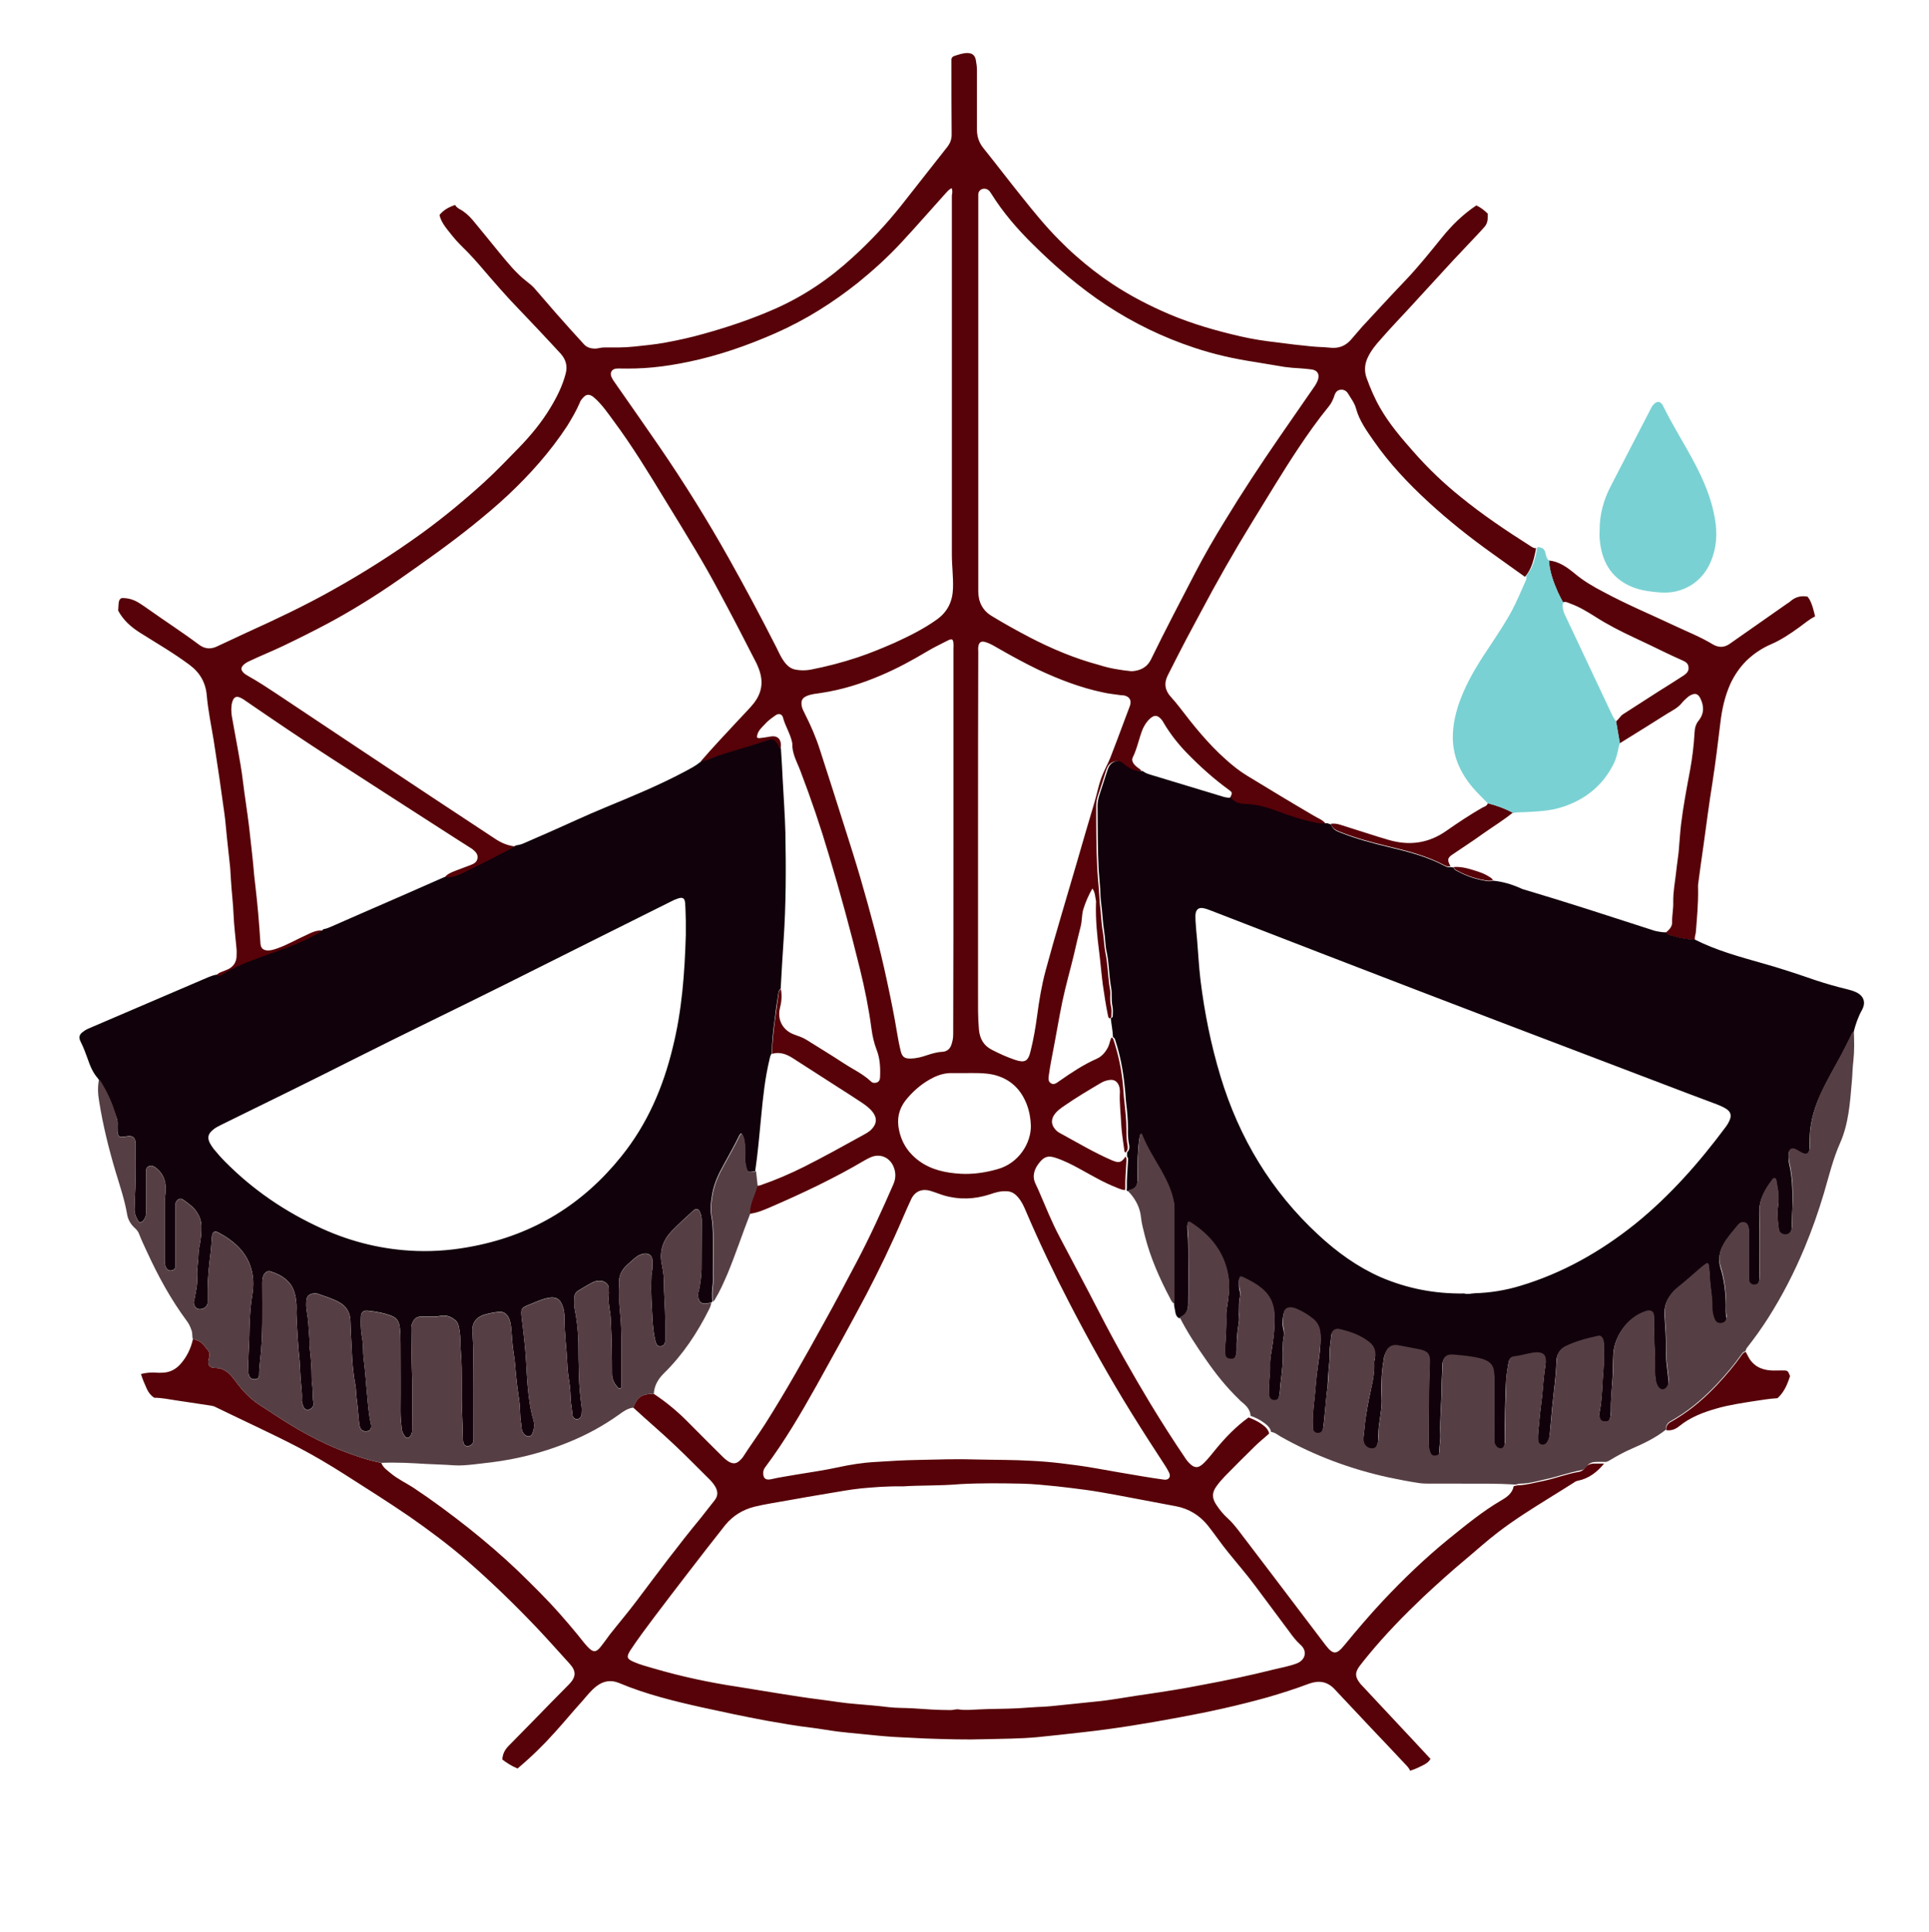 <?xml version="1.0" encoding="utf-8"?>
<!-- Generator: Adobe Illustrator 24.2.0, SVG Export Plug-In . SVG Version: 6.00 Build 0)  -->
<svg version="1.1" id="Layer_1" xmlns="http://www.w3.org/2000/svg" xmlns:xlink="http://www.w3.org/1999/xlink" x="0px" y="0px"
	 viewBox="0 0 862.1 863.5" style="enable-background:new 0 0 862.1 863.5;" xml:space="preserve">
<style type="text/css">
	.st0{fill:#570208;}
	.st1{fill:#11010B;}
	.st2{fill:#563F44;}
	.st3{fill:#7AD1D3;}
	.st4{display:none;fill:#D10D2D;}
	.st5{display:none;fill:#E8DEE4;}
</style>
<g>
	<path class="st0" d="M231.3,790.4c-2.5-1-4.7-2.4-6.8-4c0.1-2.4,1.1-4.4,2.8-6.1c6.4-6.5,12.8-13,19.1-19.5c2.6-2.7,5.3-5.3,7.9-8
		c3.2-3.3,3.3-5.9,0.3-9.2c-4.9-5.4-9.7-10.8-14.7-16.1c-9.9-10.4-20.2-20.4-31.1-29.9c-8.2-7.1-16.9-13.6-25.8-19.8
		c-9.5-6.5-19.2-12.6-28.9-18.8c-6.9-4.4-14-8.6-21.3-12.4c-12-6.2-24.3-11.8-36.4-17.7c-0.7-0.4-1.5-0.6-2.3-0.7
		c-5.1-0.8-10.2-1.5-15.3-2.3c-3.3-0.5-6.6-1.2-9.9-1.2c-1.5-1-2.6-2.4-3.3-4c-1-2.2-1.9-4.3-2.6-6.6c2.3-0.6,4.7-0.8,7.1-0.6
		c0.9,0.1,1.8,0,2.6,0c3.2-0.1,5.9-1.5,8-3.9c2.8-3.2,4.6-6.9,5.5-11c0.7-0.1,1.2,0.2,1.8,0.4c2.4,0.8,3.6,2.9,5,4.6
		c1,1.2,0.6,2.7,0.2,4.1c-0.5,2.4,0.5,3.7,3,3.7c2.2,0,4,0.7,5.7,2.1c1.3,1.1,2.3,2.4,3.3,3.7c3.3,4.6,7.1,8.5,12,11.5
		c1.8,1.1,3.6,2.3,5.4,3.5c10,6.6,20.4,12.5,31.6,16.7c5.3,2,10.6,3.8,16.2,4.9c0.8,2.1,2.6,3.3,4.3,4.7c3,2.5,6.6,4.2,9.9,6.3
		c8.6,5.7,16.8,11.8,24.9,18.2c7.5,6,14.9,12.3,21.9,19c6.5,6.3,12.9,12.6,18.9,19.4c2.6,2.9,5.1,5.9,7.6,8.9c1.6,1.9,3,3.9,4.7,5.7
		c2.5,2.7,3.9,2.6,6.1-0.3c1.3-1.7,2.5-3.3,3.7-5c4-5.1,8.2-10,12.1-15.2c9.4-12.5,18.7-25,28.7-37.1c2.1-2.6,4.1-5.3,6.2-7.9
		c1.5-1.9,1.5-3.9,0.3-6c-0.7-1.2-1.5-2.2-2.5-3.2c-5.1-5-10-10.1-15.2-15c-6.2-5.9-12.7-11.4-19-17.2c1.8-4.7,3.8-6.1,9.1-6.2
		c5.6,3.7,10.8,8,15.5,12.8c5.1,5.2,10.3,10.3,15.4,15.4c0.7,0.7,1.5,1.4,2.4,2c2.3,1.4,3.8,1.2,5.7-0.8c0.3-0.3,0.5-0.6,0.8-0.9
		c3.2-5,6.8-9.9,10-14.9c9.4-14.8,17.9-30,26.4-45.4c4.9-8.8,9.6-17.7,14.3-26.6c6.1-11.5,11.5-23.4,16.7-35.3
		c1.2-2.8,1.1-5.6-0.2-8.3c-1.9-3.8-5.8-5.3-9.7-3.8c-1,0.4-1.9,0.9-2.8,1.4c-13.7,8.1-28.1,14.9-42.7,21.2
		c-2.8,1.2-5.7,2.4-8.9,2.8c-0.2-1.2,0-2.3,0.3-3.5c0.7-3.1,2.2-6,3-9c0.5-0.1,1.1-0.1,1.6-0.3c6.7-2.3,13.2-5.1,19.6-8.3
		c8.7-4.4,17.2-9.1,25.7-13.8c1.6-0.9,3.3-1.7,4.5-3.1c2.2-2.4,2.3-4.9,0.3-7.5c-1.4-1.8-3.2-3.1-5-4.3c-3.4-2.3-6.8-4.4-10.2-6.6
		c-6.9-4.4-13.8-8.9-20.7-13.3c-2.7-1.7-5.7-2.8-9.1-1.8c0.1-5,0.7-9.9,1.3-14.9c0.5-3.6,1-7.2,1.5-10.8c0.2-1.1,0-2.4,1.2-3.2
		c0.5,2.8,0.3,5.6-0.4,8.3c-1.3,5,0.9,10,6.4,12c1.9,0.7,3.9,1.3,5.7,2.5c5.4,3.4,10.9,6.7,16.2,10.2c4.1,2.7,8.7,4.8,12.3,8.2
		c0.8,0.8,1.7,0.8,2.7,0.5c1-0.4,1.4-1.3,1.4-2.3c0.2-4.3,0-8.5-1.6-12.5c-1.1-2.9-1.8-6-2.2-9c-1.2-9.1-3-18.1-5.2-27
		c-4.2-17.1-8.8-34.1-13.9-51c-3.7-12.5-7.9-24.9-12.6-37.2c-1.5-4.1-3.9-7.9-3.7-12.5c0-0.1-0.1-0.3-0.1-0.5
		c-0.8-3.9-3.1-7.3-4.1-11.2c-0.4-1.5-2-1.9-3.3-0.9c-1.7,1.2-3.4,2.4-4.8,4c-1.6,1.7-3.5,3.3-3.5,5.9c0.4,0.3,0.9,0.3,1.2,0.3
		c1.6-0.2,3.2-0.4,4.7-0.7c3-0.6,4.8,0.9,4.8,3.9c0,0.6-0.1,1.1-0.2,1.7c-0.8-0.2-1-1-1.3-1.6c-1.3-2.4-2.2-2.9-4.8-2
		c-7.2,2.5-14.6,4.4-21.9,6.8c-2.6,0.8-5,2.2-7.7,2.6c0.2-0.3,0.3-0.6,0.5-0.8c5-5.8,10.3-11.4,15.5-17c2.2-2.4,4.5-4.7,6.7-7.2
		c3.6-4,5.4-8.6,4.1-14.1c-0.4-1.8-1.1-3.5-1.9-5.2c-5.6-11-11.3-22-17.2-32.9c-3.1-5.8-6.4-11.6-9.8-17.3
		c-4.5-7.6-9.2-15.2-13.8-22.7c-7.3-12-14.6-24-23-35.3c-2.5-3.4-4.9-6.9-8-9.8c-3.2-3.1-4.8-1.9-6.7,0.8c-0.2,0.3-0.3,0.6-0.4,0.9
		c-1.6,3.7-3.6,7.1-5.7,10.5c-7.5,11.4-16.5,21.5-26.4,30.8c-5,4.7-10.3,9.1-15.6,13.4c-10.7,8.6-21.9,16.5-33.2,24.4
		c-10.2,7.1-20.8,13.7-31.8,19.6c-6.6,3.5-13.2,6.8-19.9,10c-5,2.4-10.1,4.4-15.1,6.8c-1.1,0.5-2.1,1.1-2.9,2c-0.8,1-0.8,1.8,0,2.8
		c0.7,0.9,1.7,1.4,2.7,2c4.1,2.3,8.1,4.9,12,7.5c23.4,15.6,46.8,31.2,70.2,46.7c9.4,6.2,18.8,12.4,28.2,18.6
		c2.6,1.7,5.5,2.9,8.7,3.2c-2.2,1.7-4.7,2.7-7.1,4c-5.6,3-11.4,5.8-17.1,8.6c-2.4,1.2-4.9,1.9-7.6,1.5c1.2-1.7,3-2.4,4.7-3.1
		c2.3-0.9,4.6-1.7,6.9-2.6c1.5-0.6,3-1.2,3.3-3.1c0.3-2-1.1-3.1-2.3-4.1c-0.2-0.2-0.4-0.3-0.6-0.4c-2.3-1.5-4.6-2.9-6.9-4.4
		c-18.7-12-37.3-24-56-36.1c-12.7-8.2-25.2-16.7-37.6-25.2c-0.7-0.5-1.4-1-2.2-1.4c-2.1-1.1-3.3-0.6-4,1.7c-0.6,2.1-0.5,4.3-0.2,6.4
		c0.8,4.8,1.8,9.6,2.6,14.3c0.9,5,1.8,10,2.4,15.1c0.8,6.6,1.9,13.2,2.7,19.9c0.8,7.3,1.7,14.6,2.3,21.9c0.2,2.1,0.5,4.1,0.7,6.2
		c0.4,3.6,0.8,7.3,1.1,10.9c0.4,4.4,0.7,8.9,1,13.4c0.2,2.1,1.3,2.9,3.3,3c1.5,0,3-0.5,4.4-1c4.5-1.6,8.5-4,12.8-5.9
		c2.3-1.1,4.6-2.3,7.3-2c-1,1.3-2.5,2-3.9,2.7c-7.5,4.1-15.6,6.7-23.6,9.6c-6.1,2.2-12.2,4.6-17.8,8c-0.8,0.5-1.6,0.8-2.4,0
		c0.6-1,1.6-1.5,2.7-1.9c1-0.4,2.1-0.8,3.1-1.3c2-1.1,3.2-2.9,3.4-5.2c0.1-1.6,0.1-3.2-0.1-4.8c-0.4-4.6-1-9.2-1.2-13.8
		c-0.2-5.3-0.9-10.7-1.2-16c-0.2-2.3-0.2-4.6-0.5-6.9c-0.4-4-0.9-8.1-1.3-12.1c-0.4-3.5-0.6-7-1.1-10.5c-0.7-5.2-1.5-10.4-2.2-15.6
		c-0.9-5.8-1.7-11.5-2.6-17.2c-1.1-6.7-2.5-13.3-3.1-20.1c-0.5-5.8-3.1-10.3-7.9-13.8c-7-5.2-14.6-9.6-21.9-14.2
		c-4.1-2.6-7.5-5.6-9.8-9.9c0.1-1,0.1-2.1,0.2-3.1c0.1-1.1,0.3-2.1,1.4-2.5c3-0.1,5.7,0.8,8.1,2.4c1.1,0.7,2.3,1.5,3.4,2.3
		c7.6,5.4,15.5,10.5,23,16.1c2.5,1.9,5.2,2.2,8.1,0.8c4.5-2.1,9-4.2,13.5-6.3c12.8-5.8,25.5-11.8,37.8-18.7
		c14-7.8,27.4-16.3,40.4-25.7c9.6-7,18.8-14.6,27.6-22.6c5.5-5,10.6-10.4,15.8-15.7c5.2-5.4,10-11.2,13.9-17.7
		c2.9-4.8,5.4-9.8,6.8-15.2c0.9-3.4,0.1-6.3-2.2-8.9c-3.7-4-7.4-8-11.1-11.9c-3.8-4-7.6-8-11.4-12c-3-3.3-6-6.6-8.9-10
		c-3.3-3.8-6.5-7.7-10-11.3c-2.4-2.4-4.8-4.7-6.9-7.3c-2.3-3-5-5.7-5.9-9.5c1.8-2.3,4.3-3.6,7-4.5c0.4,0.8,1.1,1.3,1.9,1.8
		c2.3,1.2,4.2,2.9,5.9,4.9c3.9,4.7,7.8,9.5,11.7,14.3c3.9,4.7,7.6,9.4,12.5,13.2c1.2,0.9,2.4,1.9,3.4,3c3.2,3.7,6.5,7.5,9.7,11.2
		c4.1,4.7,8.3,9.3,12.5,13.9c1.2,1.3,2.7,1.8,4.5,1.9c1.5,0.1,2.8-0.5,4.3-0.5c4.5,0,9.1,0.1,13.6-0.4s9-0.9,13.5-1.7
		c6-1.1,12-2.4,17.9-4.1c10.8-3,21.4-6.6,31.6-11.1c12.9-5.7,24.4-13.5,34.8-23.1c7.8-7.1,15-14.8,21.6-23.1
		c6.9-8.7,13.7-17.5,20.6-26.2c1.3-1.7,1.9-3.4,1.9-5.5c-0.1-10.5-0.1-21-0.1-31.4c0-0.6,0-1.1,0-1.7c-0.1-1,0.4-1.7,1.3-2
		c1.9-0.6,3.8-1.3,5.8-1.3c2.2,0,3.4,1,3.8,3.1c0.3,1.6,0.5,3.1,0.5,4.7c0,8.8,0,17.6,0,26.4c0,3.1,0.9,5.8,2.8,8.2
		c5.8,7.2,11.4,14.6,17.2,21.8c5.3,6.6,10.6,13.2,16.6,19.2c2.5,2.5,5.1,5.1,7.8,7.4c5.1,4.5,10.5,8.7,16.1,12.4
		c8,5.3,16.5,9.7,25.4,13.5c10.4,4.4,21.2,7.5,32.2,10c5.2,1.2,10.5,2,15.8,2.6c5.1,0.7,10.3,1.3,15.4,1.8c2.9,0.3,5.7,0.3,8.6,0.6
		c3.7,0.4,6.7-0.7,9.2-3.5c1.7-1.9,3.3-3.9,5-5.8c6.5-7,13-14.1,19.6-21c5.7-6,10.8-12.4,16-18.8c4.5-5.6,9.5-10.5,15.5-14.5
		c1.9,0.9,3.6,2.2,5.1,3.7c0,2,0.1,4-1.3,5.7c-1,1.1-1.9,2.2-2.9,3.2c-3.8,4.1-7.7,8.1-11.5,12.2c-6.7,7.3-13.4,14.6-20.1,21.9
		c-4,4.3-8.1,8.6-12,13.1c-2.2,2.4-4.3,5-5.7,7.9c-1.5,3-1.8,6.1-0.7,9.3c1.7,4.7,3.7,9.4,6.2,13.7c4.1,7.1,9.4,13.3,14.8,19.4
		c6.4,7.3,13.5,14.1,21.1,20.2c9.8,8,20.4,15.1,31.1,21.9c0.8,0.5,1.6,1.1,2.6,1c-0.3,1.5-0.6,3.1-1,4.6c-0.8,3-1.9,5.9-4,8.2
		c-4.8-3.4-9.6-6.9-14.4-10.3c-10.1-7.2-19.8-14.9-28.9-23.3c-8.9-8.2-17.2-17-24.1-26.9c-3.2-4.6-6.6-9.2-8.1-14.8
		c-0.7-2.5-2.3-4.5-3.6-6.7c-0.7-1.1-1.9-1.8-3.3-1.6c-1.4,0.1-2.2,1.1-2.7,2.4c-0.1,0.2-0.1,0.5-0.2,0.7c-0.6,1.6-1.3,3.1-2.4,4.4
		c-4.8,5.9-9.2,12.1-13.4,18.4c-7.2,10.8-13.8,21.9-20.6,32.9c-8.3,13.5-16.1,27.2-23.5,41.2c-2,3.8-4.1,7.6-6.1,11.4
		c-2.8,5.4-5.6,10.8-8.3,16.2c-1.8,3.5-1.3,6.8,1.4,9.7c1.3,1.4,2.5,2.9,3.7,4.4c6.4,8.4,13,16.6,20.9,23.6c2.9,2.6,6,5.1,9.3,7.1
		c10,6.1,19.9,12.1,30,18c1.8,1.1,4,1.8,5.3,3.6c-1.5,0.2-3,0.2-4.5-0.1c-6.2-1.2-12.2-3.2-18.1-5.4c-4.4-1.7-8.9-2.9-13.7-3.1
		c-2.4-0.1-5-0.4-6.6-2.8c1.3-2.5,1.2-2.6-0.4-3.8c-6.9-5-13.2-10.7-19.2-16.9c-3.9-4.1-7.3-8.5-10.1-13.3c-0.2-0.4-0.5-0.8-0.8-1.2
		c-1.8-2.1-3.3-2.2-5.3-0.3c-1.4,1.3-2.3,2.8-3.1,4.5c-1.7,4.2-2.5,8.8-4.5,12.8c-0.4,0.8-0.2,1.5,0.2,2.3c0.5,0.9,1.3,1.6,2.1,2.2
		c0.6,0.5,1.4,0.8,1.6,1.6c-3.5,0.4-6.3-1.2-8.8-3.5c-1.3-1.2-2.8-1.2-4.4-0.4c-1.5,0.8-2.1,2.1-2.6,3.6c-1.2,3.7-2.3,7.4-3.6,11.1
		c-0.5,1.5-0.8,3.1-0.8,4.7c0,9.5,0,19,0.5,28.5c0.2,2.9,0.4,5.9,0.7,8.8c0.2,2.1,0.2,4.1,0.4,6.2c0.6,4.3,0.6,8.7,1.4,13
		c0.5,3,0.5,6,1.1,9c1,4.7,1.1,9.5,1.7,14.2c0.2,1.5,0.6,2.9,0.5,4.5c-0.1,1.9-0.1,3.8,0.4,5.7c0.3,1.3,0.1,2.7,0.1,4.1
		c0,0.6-0.3,0.9-0.9,0.9c-0.4-0.2-0.5-0.6-0.6-1c-1-4.8-1.7-9.6-2.4-14.4c-0.6-4.8-1-9.7-1.6-14.5c-0.9-7-1.6-14.1-1.4-21.2
		c0-0.5,0.1-1,0-1.4c-0.4-1.8-0.3-3.7-1.6-5.5c-1.8,3.1-3.1,6.2-4.1,9.4c-0.7,2.5-0.5,5.3-1.2,7.8c-1,4-2,8-2.9,12.1
		c-1.7,7.1-3.7,14-5.2,21.1c-1.5,7.2-2.7,14.6-4.1,21.8c-0.7,3.6-1.4,7.2-1.9,10.8c-0.2,1.4-0.6,3.1,0.8,4c1.5,1,2.7-0.2,3.9-1
		c5.3-3.7,10.7-7.3,16.6-9.9c2.3-1,3.9-2.9,5.1-5.2c0.7-1.4,0.8-2.9,1.5-4.3c0.7,0.1,0.8,0.7,1,1.2c2.2,6.7,3.6,13.5,4.2,20.5
		c0.2,2.3,0.3,4.6,0.6,6.9c0.4,4,0.9,8.1,0.9,12.1c0,2.1,0,4.1,0.3,6.2c0.2,1.4,0.8,3.2-0.7,4.5c-0.3-0.2-0.5-0.4-0.5-0.8
		c-0.5-3.9-1.2-7.7-1.4-11.6c-0.2-4.9-0.9-9.9-0.6-14.8c0-0.9-0.1-1.7-0.4-2.6c-0.8-2.1-2.3-3-4.5-2.6c-1.4,0.2-2.6,0.7-3.8,1.4
		c-5.4,3.2-10.8,6.4-16,10c-1.9,1.3-3.8,2.6-5,4.7c-0.9,1.7-0.9,3.4,0.1,5c0.7,1.1,1.6,2,2.8,2.6c7.7,4.2,15.2,8.7,23.3,12.2
		c3.1,1.3,4.2,1,6-1.7c0.6,0.7,0.4,1.5,0.4,2.3c-0.2,3.9-0.6,7.9-0.5,11.8c0,0.3-0.1,0.6-0.1,0.9c-1.3-0.1-2.5-0.6-3.7-1.1
		c-5.7-2.2-10.9-5.3-16.2-8.2c-3.6-2-7.3-3.9-11.3-5.2c-3.1-1-4.9-0.5-7,2.1c-0.5,0.6-1,1.3-1.4,2c-1.4,2.5-1.7,5.1-0.3,7.8
		c0.4,0.8,0.8,1.7,1.2,2.6c3.1,7.1,5.9,14.3,9.6,21.2c2.8,5.3,5.6,10.6,8.4,15.9c3.1,5.9,6.3,11.9,9.3,17.8
		c7.1,13.8,14.7,27.2,22.7,40.5c5.1,8.4,10.4,16.7,15.9,24.8c0.4,0.5,0.7,1,1.2,1.5c2.5,2.7,4.3,2.8,6.9,0.2c1.8-1.8,3.4-3.8,5-5.8
		c4.4-5.4,9.2-10.4,14.9-14.5c2.1,0.8,4.1,1.7,5.9,3c1.5,1.1,2.9,2.2,3.3,4.2c-2.1,1.9-4.4,3.7-6.4,5.7c-4.5,4.4-9,8.9-13.4,13.4
		c-1.3,1.4-2.6,2.8-3.7,4.4c-2.1,2.8-2.1,5.3-0.2,8.2c1.5,2.3,3.2,4.4,5.2,6.2c1.8,1.6,3.3,3.5,4.8,5.4c9.9,13,19.8,26,29.7,39.1
		c3,4,6.1,8,9.1,12c3.5,4.6,5,4.5,8.6,0.1c5.5-6.7,11.2-13.4,17.1-19.7c9.2-9.8,18.9-19.1,29.3-27.6c7.7-6.2,15.3-12.5,23.9-17.5
		c2.4-1.4,4.7-3.1,5.3-6.2c0.7-0.1,1.4-0.4,2.1-0.4c3.8-0.1,7.3-1.2,11-1.9c5.4-1.1,10.6-3.2,16.1-4.1c0.9-0.2,1.8-0.6,2.4-1.5
		c1-1.5,2.5-2.1,4.3-2.2c1.5,0,3,0,4.5,0c-3.1,3.8-6.8,6.7-11.8,7.7c-0.6,0.1-1.2,0.4-1.7,0.8c-3.7,2.3-7.4,4.7-11.2,7
		c-7.7,4.8-15.4,9.6-22.7,15.2c-5,3.8-9.7,8.1-14.5,12.1c-6.6,5.5-12.9,11.2-19.1,17c-8.5,8.1-16.7,16.5-24.2,25.6
		c-1.4,1.7-2.7,3.3-4,5c-2.2,2.9-2.2,4.9,0.1,7.8c0.2,0.3,0.4,0.5,0.6,0.7c4.7,5.1,9.5,10.1,14.2,15.2c5.6,5.9,11.1,11.9,16.7,17.9
		c-0.6,1.1-1.5,1.8-2.5,2.4c-2.1,1.1-4.3,2.2-6.6,2.9c-0.3-0.8-0.8-1.4-1.3-2c-5.6-6-11.3-12-16.9-17.9
		c-5.2-5.5-10.4-11.1-15.6-16.6c-3.2-3.4-7-4-11.4-2.4c-6.1,2.3-12.4,4.3-18.6,6.1c-12.9,3.6-26,6.5-39.1,8.9
		c-14.4,2.7-28.8,5.1-43.4,6.7c-6.8,0.8-13.6,1.5-20.4,2.2c-7.6,0.7-15.3,0.7-22.9,0.9c-8.9,0.3-17.9,0-26.8-0.3
		c-4.7-0.2-9.4-0.5-14.1-0.7c-4.8-0.3-9.7-0.8-14.5-1.3c-3.6-0.3-7.1-0.7-10.7-1.1c-3.9-0.5-7.7-1.2-11.6-1.7
		c-6.9-0.8-13.7-2-20.5-3.2c-9.6-1.8-19.1-3.8-28.6-5.9c-12.6-2.8-25.2-5.9-37.1-10.9c-3.6-1.5-7-1-10.1,1.4
		c-2.5,1.9-4.4,4.4-6.4,6.7c-4.2,4.6-8.1,9.4-12.3,14C243,779.8,237.4,785.3,231.3,790.4z M403.7,664.3c-7.6-0.1-13.1,0.4-18.7,0.9
		c-5.1,0.5-10.1,1.5-15.1,2.3c-6,1-11.9,2-17.9,3.1c-4.9,0.9-9.9,1.6-14.8,2.8c-5.2,1.3-9.6,4-13,8.1c-5.8,7.3-11.5,14.7-17.2,22.1
		c-5,6.5-9.9,12.9-14.8,19.4c-3.6,4.8-7.2,9.6-10.5,14.6c-1.8,2.9-1.6,3.8,1.4,5.1c2.9,1.3,6,2.1,9.1,3c12.3,3.6,24.9,6.3,37.6,8.2
		c6.4,1,12.7,2.1,19.1,3.1c5.7,0.9,11.3,1.8,17,2.5c5.6,0.7,11.2,1.7,16.8,2.1c4.8,0.4,9.7,0.8,14.5,1.4c3.5,0.4,7,0.3,10.5,0.5
		c5.7,0.4,11.4,0.8,17.2,0.8c1.2,0,2.4-0.5,3.6-0.3c3,0.5,6,0.1,9.1,0c5.7-0.3,11.5-0.2,17.2-0.5c3.9-0.2,7.8-0.6,11.7-0.7
		c1.9-0.1,3.8-0.3,5.7-0.5c4.2-0.4,8.4-0.9,12.6-1.3c3.3-0.4,6.7-0.6,10-1.1c5.9-0.8,11.8-1.9,17.7-2.7c8.2-1.2,16.4-2.5,24.5-4.1
		c10.9-2,21.7-4.3,32.5-7c3.3-0.8,6.7-1.4,9.9-2.6c4.1-1.5,5-5.6,1.8-8.4c-2-1.8-3.6-3.9-5.1-6c-5-6.7-9.9-13.3-14.9-20
		c-3.9-5.3-8.2-10.2-12.3-15.3c-3.2-3.9-6-8.1-9.1-12c-3.7-4.6-8.5-7.5-14.2-8.6c-9-1.7-18-3.4-27-5.1c-4.4-0.8-8.8-1.6-13.2-2.2
		c-4.3-0.6-8.7-1.1-13-1.6c-5.2-0.5-10.5-1.1-15.7-1.2c-9.2-0.2-18.4-0.3-27.5,0.2C420,664.1,410.8,663.8,403.7,664.3z M505.7,300
		c3.9-0.2,7-1.7,8.8-5.5c6.3-12.9,13-25.7,19.6-38.4c4.1-7.9,8.6-15.7,13.3-23.3c7.7-12.7,15.9-25.1,24.3-37.3
		c4.9-7,9.7-14.1,14.6-21.1c0.9-1.3,1.9-2.6,2.5-4.1c1-2.3,0.6-4.8-2.8-5.2c-1.7-0.2-3.5-0.4-5.2-0.5c-2.2-0.1-4.5-0.3-6.7-0.6
		c-4.4-0.7-8.8-1.5-13.2-2.2c-9.2-1.4-18.3-3.4-27.2-6.4c-13.9-4.6-26.9-10.9-39.1-18.9c-12-7.9-22.8-17.2-33-27.3
		c-7-6.9-13.3-14.2-18.5-22.5c-0.3-0.4-0.5-0.8-0.8-1.2c-1-1.1-2.2-1.4-3.4-1c-1.2,0.5-1.7,1.4-1.7,2.6c0,1.4,0,2.9,0,4.3
		c0,33.7,0,67.5,0,101.2c0,23.9,0,47.8,0,71.7c0,4.8,2,8.6,6,11c5.4,3.3,11,6.4,16.7,9.4c10,5.2,20.4,9.6,31.3,12.5
		C495.8,298.7,500.7,299.5,505.7,300z M425.3,84.1c-1.3,0.6-1.9,1.5-2.6,2.2c-6.6,7.3-13,14.7-19.7,21.9c-6,6.5-12.6,12.5-19.5,18.1
		c-11.3,9-23.5,16.7-36.9,22.6c-12.5,5.5-25.4,10-38.8,12.8c-5.3,1.1-10.7,2-16,2.5c-5,0.5-10,0.6-15.1,0.5c-0.6,0-1.1,0-1.7,0.1
		c-1.7,0.4-2.4,1.8-1.8,3.5c0.5,1.2,1.2,2.2,2,3.3c6.5,9.3,13,18.6,19.4,27.9c11.1,16.2,21.5,32.9,31.1,50
		c7.4,13.2,14.5,26.5,21.3,39.9c0.8,1.6,1.5,3.2,2.4,4.7c1.5,2.5,3.3,4.7,6.2,5.2c2.2,0.4,4.5,0.4,6.7,0c7.1-1.4,14.1-3.2,21-5.5
		c5.7-1.9,11.2-4.2,16.7-6.6c6.5-3,13-6.2,18.8-10.4c4.7-3.4,6.9-8,7.1-13.7c0.2-5.1-0.5-10.2-0.5-15.3c0-53.5,0-107,0-160.5
		C425.6,86.3,425.8,85.3,425.3,84.1z M341.1,658.2c-0.1,2.5,1.1,3.5,3.6,2.9c3.8-0.9,7.7-1.4,11.5-2.1c6.1-1,12.3-1.9,18.3-3.2
		c5.5-1.2,11.1-2.1,16.8-2.4c6.3-0.4,12.6-0.8,18.9-0.9c8.8-0.2,17.7-0.5,26.5-0.2c8.1,0.2,16.3,0.1,24.4,0.6
		c4.4,0.2,8.8,0.6,13.1,1.1c5.1,0.6,10.3,1.3,15.4,2.2c7.1,1.3,14.3,2.5,21.4,3.7c3.1,0.5,6.1,1,9.2,1.4c2.1,0.3,3.2-1.2,2.3-3.1
		c-0.4-0.9-1-1.8-1.5-2.7c-5.1-7.8-10.2-15.7-15.1-23.6c-10-16.1-19.2-32.6-27.9-49.4c-6.9-13.3-13.4-26.9-19.3-40.7
		c-1-2.4-2.1-4.9-3.9-6.9c-1.4-1.6-3-2.5-5.2-2.5c-2.6-0.1-4.9,0.6-7.2,1.4c-6.8,2.2-13.6,2.5-20.5,0.5c-2-0.6-3.9-1.4-5.9-2
		c-3.9-1.2-7,0.1-8.7,3.5c-1.3,2.8-2.6,5.7-3.8,8.5c-5,11.7-10.5,23.1-16.4,34.4c-7.2,13.6-14.7,27.1-22.2,40.6
		c-7,12.5-14.2,24.8-22.8,36.3C341.6,656.2,341.1,657.1,341.1,658.2z M426.1,375.9C426.1,375.9,426,375.9,426.1,375.9
		c0-0.6,0-1.1,0-1.7c0-28.1,0-56.3,0-84.4c0-0.7,0.1-1.4,0-2.2c-0.1-1.9-0.6-2.3-2.4-1.4c-3.1,1.6-6.3,3.1-9.3,4.9
		c-6.7,4-13.5,7.7-20.6,10.7c-8.6,3.7-17.5,6.5-26.8,7.9c-2.1,0.3-4.3,0.5-6.3,1.3c-2.2,0.9-2.8,2.2-2.4,4.5
		c0.2,1.2,0.8,2.3,1.3,3.3c2.7,5.3,5.1,10.8,6.9,16.5c3.7,11.5,7.4,22.9,11,34.4c2.4,7.5,4.8,15.1,7,22.6
		c4.4,15.2,8.6,30.6,11.9,46.1c1.7,7.9,3.3,15.7,4.6,23.7c0.4,2.5,0.9,5,1.5,7.5c0.7,2.9,1.8,3.6,4.8,3.5c2.4-0.1,4.7-0.7,7-1.5
		c2.2-0.7,4.4-1.4,6.8-1.5c1.9-0.1,3.3-1.1,4-2.9c0.6-1.6,0.9-3.2,0.9-4.9C426.1,433.6,426.1,404.7,426.1,375.9z M437.1,372.9
		c0,23.6,0,47.2,0,70.8c0,5.5-0.1,11,0.4,16.5c0.4,4.1,2.1,7.1,5.8,9c3.3,1.7,6.6,3.2,10.1,4.4c4.6,1.6,6.1,0.8,7.2-3.9
		c1.3-5.2,2.2-10.5,2.9-15.7c0.9-6.8,2-13.5,3.8-20.2c4.3-16,9.2-31.9,13.8-47.8c2.6-9.1,5.3-18.2,8-27.3c1.3-4.3,2-8.7,3.8-12.8
		c1-2.4,2.3-4.7,3.3-7.2c2.1-5.3,4.1-10.8,6.1-16.1c0.9-2.4,1.8-4.8,2.7-7.2c0.8-2.4-0.2-4.1-2.7-4.6c-0.5-0.1-1,0-1.4-0.1
		c-2.6-0.4-5.2-0.6-7.8-1.2c-10.1-2.1-19.7-5.8-29.1-10.2c-5.8-2.8-11.5-5.9-17.1-9.1c-2.1-1.2-4.1-2.5-6.4-3.2
		c-2-0.7-3.1,0.1-3.3,2.2c-0.1,0.7,0,1.4,0,2.2C437.1,318.4,437.1,345.7,437.1,372.9z M431.4,479.6c-1.9,0-3.8,0-5.8,0
		c-3-0.1-5.8,0.7-8.5,2c-4.4,2.2-8.2,5.3-11.4,9c-3.2,3.6-4.8,7.7-4.2,12.7c0.9,6.6,4,11.7,9.3,15.6c5.5,4,11.9,5.3,18.5,5.7
		c5.5,0.3,11-0.5,16.3-2c9.8-2.6,15.3-11.9,15.1-19.6c-0.1-3.3-0.7-6.5-1.9-9.6c-2.7-6.8-7.4-11.2-14.5-13
		C440,479.4,435.7,479.6,431.4,479.6z M808.4,267.4c-0.3-0.1-0.4-0.4-0.4-0.7l0,0c-2.9-0.6-5.5,0-7.8,2c-0.4,0.4-0.9,0.7-1.4,1
		c-8.6,6-17.1,12-25.7,18c-2.5,1.8-5,1.8-7.6,0.3c-5.4-3.3-11.3-5.6-17-8.3c-10.6-5-21.4-9.5-31.8-15.1c-4.6-2.4-9.1-5-13.1-8.4
		c-3.3-2.7-6.9-5.3-11.4-5.7c0.3,5,2,9.6,4,14.2c0.7,1.5,1.5,3,2.3,4.5c1.3-0.5,2.3,0.2,3.4,0.6c3.9,1.4,7.5,3.6,11,5.8
		c5.6,3.6,11.5,6.6,17.5,9.4c4.6,2.1,9.2,4.4,13.8,6.6c2.6,1.2,5.2,2.5,7.8,3.6c1.3,0.6,2.4,1.2,2.6,2.8c0.3,1.8-0.7,2.9-2,3.8
		c-3.8,2.5-7.7,4.9-11.5,7.3c-5.2,3.4-10.5,6.7-15.7,10.1c-1.3,0.8-1.9,2.3-3.2,3.2c0.6,3.3,1.1,6.6,1.7,9.8
		c7.1-4.4,14.2-8.8,21.3-13.3c2.3-1.4,4.8-2.6,6.5-4.8c0.9-1.1,1.9-1.9,2.9-2.8c0.3-0.2,0.7-0.5,1-0.6c1.9-1,3.2-0.7,4.2,1.2
		c1.8,3.5,1.9,6.9-0.6,10.1c-1.4,1.7-1.8,3.5-1.9,5.7c-0.3,5.6-1,11.1-2,16.6c-1.5,8-3,15.9-4,24c-0.5,4.2-0.7,8.4-1.1,12.6
		c-0.3,2.9-0.8,5.8-1.1,8.8c-0.5,4.5-1.4,9-1.3,13.5c0.1,3-0.6,6-0.5,9.1c0,2-1.4,3.3-2.8,4.5c0.8,1.4,2.3,1.3,3.5,1.7
		c3.1,1,6.3,1.4,9.5,1.6c-0.3-1.2,0.3-2.4,0.4-3.5c0.5-6.4,1.1-12.7,1-19.1c0-1-0.1-1.9,0.1-2.9c0.7-5.5,1.5-11,2.3-16.6
		c1.3-9.4,2.5-18.8,4-28.1c1.4-9,2.5-18.1,3.6-27.2c0.7-5.9,2-11.6,4.4-17c1.8-3.9,4.2-7.4,7.2-10.4c3.2-3.1,6.9-5.6,11.1-7.4
		c4.4-1.9,8.4-4.6,12.3-7.4c2.4-1.7,4.6-3.7,7.3-5C810.5,272.6,809.9,269.9,808.4,267.4z M800,615c-1-2.5-1-2.5-3.6-2.5
		c-1.7,0-3.4,0.1-5,0c-4.5-0.3-8.1-2.2-10.2-6.4c-0.3-0.6-0.7-1.3-1-1.9c-0.9,0.2-1.4,0.8-1.8,1.4c-3.2,4.6-6.8,8.8-10.6,12.9
		c-5.5,5.9-11.5,11.2-18.4,15.4c-0.9,0.5-1.7,1.1-2.7,1.6c-1.5,0.8-2.2,2.1-2,3.7c2.2,0.3,4.1-0.4,5.8-1.8c4.9-4,10.7-6.2,16.7-7.9
		c5.5-1.6,11.2-2.4,16.8-3.3c3.4-0.5,6.9-1.1,10.4-1.3C797.3,622.3,798.8,618.8,800,615z M664.9,359c-0.3,1.2-1.4,1.5-2.3,1.9
		c-5.6,3.2-11,6.8-16.3,10.5c-8,5.6-16.7,6.7-26,3.9c-6.2-1.8-12.3-3.9-18.5-5.8c-2.3-0.7-4.5-1.7-7-1.3c0.6,2.2,2.5,3,4.4,3.7
		c6.8,2.7,13.9,4.6,21,6.3c8.8,2.1,17.5,4.3,25.5,8.6c0.8,0.4,1.6,0.6,2.5,0.4c-0.1-0.3-0.2-0.6-0.4-0.9c-0.9-2-0.8-2.8,0.9-4.1
		c0.4-0.3,0.8-0.5,1.2-0.8c4.2-2.9,8.5-5.6,12.6-8.6c4.5-3.2,9.3-6.1,13.6-9.6C672.7,361.4,668.9,360,664.9,359z M650.8,388.9
		c3.5,1.9,7.2,3.4,11.2,4.2c1.7,0.3,3.4,0.9,5.2,0.3c-0.2-0.5-0.6-0.9-1.1-1.2c-1.6-1.1-3.3-1.9-5.1-2.5c-3.7-1.2-7.4-2.5-11.3-2.2
		C649.7,388.2,650.2,388.6,650.8,388.9z M313.4,340.4c-0.3,0-0.4,0.2-0.5,0.4C313.1,340.8,313.3,340.7,313.4,340.4z"/>
	<path class="st1" d="M744.6,416.7c0.8,1.4,2.3,1.3,3.5,1.7c3.1,1,6.3,1.4,9.5,1.6c9.5,4.8,19.8,7.6,30,10.5
		c7.9,2.2,15.7,4.8,23.5,7.5c4.8,1.6,9.7,3,14.7,4.2c1.2,0.3,2.5,0.7,3.6,1.2c3.5,1.6,4.6,4.5,2.8,7.9c-1.8,3.2-2.9,6.5-3.8,10
		c-0.8,0.5-1,1.4-1.4,2.2c-1.3,2.6-2.6,5.3-4,7.9c-3.2,5.9-6.6,11.7-9.4,17.8c-3.3,7.2-5.2,14.7-4.8,22.7c0,0.8,0,1.6-0.2,2.4
		c-0.6,1.8-1.3,2.2-3,1.5c-1-0.4-1.9-1.1-2.9-1.6c-2-1-3.4-0.2-3.4,1.9c0,1.3,0,2.7,0.3,4c1.4,5.8,1.5,11.7,1.5,17.6
		c0,3.6-0.4,7.2-0.3,10.8c0,0.8-0.2,1.6-0.6,2.3c-0.7,1.1-1.7,1.5-2.9,1.3s-2.1-1-2.3-2.2c-0.5-3.6-0.9-7.2-0.4-10.7
		s0.1-6.8-0.6-10.2c-0.2-0.8-0.1-1.9-0.9-2c-1-0.2-1.3,0.9-1.8,1.6c-0.2,0.2-0.4,0.5-0.6,0.7c-2.8,4-4.7,8.2-4.5,13.3
		c0.3,9.1,0.1,18.2,0.1,27.3c0,0.9,0,1.8-0.1,2.6c-0.2,1.5-0.9,2.1-2.2,2.1c-1.4,0.1-2.2-0.5-2.4-2.1c-0.1-0.7-0.1-1.4-0.1-2.2
		c0-6.8,0-13.6,0-20.4c0-1.7-0.6-2.8-1.8-3.1c-1.3-0.4-2.4,0.3-3.2,1.2c-2.2,2.7-4.5,5.2-6.2,8.2c-1.9,3.3-2.5,6.8-1.4,10.4
		c1.7,5.4,2.3,10.9,2.4,16.5c0,1.9-0.2,3.8,0.3,5.7c0.2,0.6,0,1.1-0.3,1.6c-0.6,1-1.4,1.4-2.6,1.4c-1.3,0-2.1-0.9-2.5-1.9
		c-0.6-1.6-1.1-3.2-1-4.9c0.1-4.6-0.9-9-1.1-13.6c-0.1-1.7-0.2-3.5-0.4-5.2c-0.1-1.3-0.7-1.5-1.8-0.7c-1,0.7-1.9,1.5-2.8,2.3
		c-3.1,2.7-6.1,5.4-9.3,7.9c-3.9,3.1-6.2,6.9-5.9,12.2c0.2,3.5,0.5,7,0.6,10.5c0.1,3.9-0.1,7.8,0.4,11.7c0.3,2.4,0.5,4.7,0.8,7.1
		c0.2,1.9-0.9,3.9-2.4,4.2c-1.3,0.2-2.6-1.1-3.1-3.1c0-0.1-0.1-0.2-0.1-0.2c-0.2-1.6-0.5-3.2-0.5-4.7c0.2-7-0.5-14-0.5-21.1
		c0-1.3,0-2.6,0-3.8c-0.1-1.7-1.1-2.6-2.8-2.3c-0.5,0.1-1.1,0.3-1.6,0.5c-7.7,2.7-13.4,10.8-13.7,18.9c-0.2,3.7-0.1,7.5-0.4,11.2
		c-0.3,4.7-0.8,9.4-0.7,14.1c0,1-0.1,2.1-0.4,3.1c-0.3,1.2-1,1.7-2.2,1.7c-1.5-0.1-2-0.4-2.4-1.8c-0.2-0.8-0.2-1.6-0.1-2.4
		c1.3-6.5,1.2-13.2,1.8-19.7c0.3-3.6,0.1-7.2,0.1-10.8c0-1-0.1-1.9-0.7-2.7c-0.5-0.6-1-1-1.8-0.8c-5.1,1.1-10.1,2.4-14.8,4.7
		c-2.6,1.3-3.8,3.5-3.8,6.4c-0.1,2.8-0.3,5.6-0.6,8.3c-0.4,4-0.9,8.1-1.3,12.1c-0.4,4-0.7,8.1-1.1,12.1c-0.1,1.1-0.3,2.2-0.9,3.2
		c-0.7,1.4-1.7,2-2.8,1.8c-1-0.2-1.5-1.1-1.6-2.6c-0.1-2.8,0.4-5.6,0.6-8.3c0.3-3.8,0.9-7.6,1.3-11.4c0.4-4.4,0.7-8.9,1.4-13.3
		c0.7-4.4-1-6-5.4-5.5c-0.2,0-0.3,0.1-0.5,0.1c-2.5,0.5-4.9,1.2-7.5,1.5s-2.8,1-3.2,3.4c-0.5,2.9-0.9,5.8-1,8.8
		c-0.1,5.1-0.4,10.2-0.5,15.3c-0.1,3.3,0,6.6,0,9.8c0,0.6,0,1.3-0.1,1.9c-0.2,0.9-0.6,2-1.8,2c-1,0-1.8-0.6-2.3-1.5
		c-0.6-1-0.6-2.1-0.6-3.3c0-9.3,0-18.6,0-27.8c0-4.6-2-6.5-5.8-7.5c-4.1-1.1-8.3-1.4-12.5-1.8c-3.3-0.3-4.8,1.5-4.8,4.3
		c0,3-0.3,6.1-0.3,9.1c0,7.3-0.9,14.5-0.6,21.8c0.1,2.7-0.5,5.2-0.5,7.9c0,1-0.3,1.9-1.6,2c-1.2,0.1-2-0.3-2.4-1.4
		c-0.4-1.1-0.7-2.3-0.7-3.5c0-2.2,0-4.3,0-6.5c0-10.1,0-20.3,0.5-30.4c0.1-3.5-1.1-4.9-4.5-5.6c-3.3-0.7-6.6-1.3-9.9-1.9
		c-2.3-0.4-4.2,0.6-5.3,2.8c-0.4,0.9-0.8,1.9-0.9,3c-0.8,4.9-1.2,9.8-1,14.8c0.1,2.5,0.2,5-0.1,7.4c-0.5,4.4-1.5,8.8-1.3,13.3
		c0.1,1.1-0.3,2.2-0.7,3.3c-0.4,1-1,1.5-2.2,1.5c-2.1,0-3.6-1.4-3.8-3.8c-0.1-1.6,0.3-3.2,0.4-4.8c0.4-4.7,1.2-9.3,2.1-13.9
		c1-5.4,2.7-10.7,2.3-16.3c0-0.5,0.2-1.1,0.3-1.6c0.5-2.8-0.3-5.3-2.5-7.1c-3.9-3.1-8.5-4.7-13.3-5.8c-2-0.5-3.6,0.7-3.7,2.7
		c-0.1,2.3-0.7,4.6-0.6,6.9c0.1,3.1-0.4,6.2-0.6,9.3c-0.2,2.1-0.2,4.1-0.4,6.2c-0.6,4.6-0.9,9.2-1.4,13.8c-0.2,1.7-0.3,3.5-0.6,5.2
		c-0.3,1.6-1.3,2.4-2.6,2.3c-1.2-0.1-2-0.9-2-2.5c-0.1-2.2-0.1-4.3,0.1-6.5c0.2-3.1,0.6-6.2,0.9-9.3c0.3-3.6,0.6-7.1,1.1-10.7
		c0.7-5,1.5-9.9,1.3-15c-0.1-2.9-1.2-5.3-3.4-7.1c-2.1-1.7-4.4-3.1-6.9-4.2c-1.1-0.5-2.2-0.9-3.5-0.8c-1.3,0.1-2.1,0.6-2.5,1.9
		c-0.6,2.3-0.9,4.7-0.3,7.1c0.3,1.2,0.4,2.4,0.2,3.6c-0.4,1.8-0.4,3.7-0.4,5.5c0.2,5.4-0.4,10.7-1.1,16c-0.2,1.9-0.1,3.8-0.7,5.7
		c-0.3,1.1-0.9,1.6-2,1.6s-1.8-0.5-2.2-1.5c-0.3-0.7-0.2-1.4-0.2-2.1c-0.3-4.1,0.6-8.1,0.5-12.2c-0.1-2.3,0.3-4.6,0.7-6.9
		c0.9-5.3,1.5-10.6,1.2-15.9c-0.2-3.9-1.6-7.5-4.5-10.3c-2.8-2.6-6-4.5-9.4-6c-1.4-0.6-1.9-0.2-1.9,1.3c0,1.4-0.1,2.9,0.3,4.3
		c0.3,0.9,0.3,1.9,0.1,2.9c-0.5,2.1-0.3,4.1-0.4,6.2c-0.1,1.8,0.2,3.6-0.1,5.3c-0.7,4-1,8.1-0.9,12.2c0,0.8-0.1,1.6-0.4,2.4
		c-0.5,1.7-1.1,2-2.8,1.8c-1.4-0.2-1.9-0.9-2-2.5c0-0.9,0-1.8,0-2.6c0.2-4.7,0.7-9.4,0.5-14.1c-0.1-2.3,0.4-4.4,0.7-6.6
		c0.6-4,0.8-8,0.1-11.9c-1.9-10.2-8-17.6-16.5-23.1c-1.3-0.8-1.6-0.5-1.7,1c0,2.6,0.4,5.1,0.4,7.6c0.2,9.2,0.1,18.4,0,27.6
		c0,2.7-1.2,4.9-3.9,6.1c-1.1-0.5-1.6-1.4-1.8-2.6c-0.2-1.1-0.4-2.2-0.6-3.3c0-0.5,0.1-1,0.1-1.4c0-14.1,0-28.1,0-42.2
		c0-0.8-0.2-1.6-0.3-2.4c-1-5.2-3.4-9.9-6-14.5c-2.8-4.8-5.8-9.6-7.9-14.7c-0.2-0.4-0.1-1-0.9-1c-0.1,0.2-0.2,0.4-0.3,0.6
		c-0.6,3-0.7,6-0.9,9c-0.2,3.4-0.1,6.9-0.1,10.3c0.1,3.1-1.2,5-4.4,5.4c-0.2-0.2-0.4-0.3-0.5-0.5c0-0.3,0.1-0.6,0.1-0.9
		c-0.1-4,0.3-7.9,0.5-11.8c0-0.8,0.3-1.6-0.4-2.3c0-0.6,0-1.3,0-1.9c1.5-1.3,1-3,0.7-4.5c-0.3-2.1-0.4-4.1-0.3-6.2
		c0-4.1-0.4-8.1-0.9-12.1c-0.2-2.3-0.3-4.6-0.6-6.9c-0.7-7-2-13.8-4.2-20.5c-0.2-0.5-0.3-1.1-1-1.2c-0.1-2.9-0.7-5.7-1-8.6
		c0.6-0.1,0.9-0.4,0.9-0.9c0-1.4,0.2-2.8-0.1-4.1c-0.4-1.9-0.4-3.8-0.4-5.7c0.1-1.5-0.3-3-0.5-4.5c-0.7-4.7-0.7-9.5-1.7-14.2
		c-0.7-2.9-0.6-6-1.1-9c-0.7-4.3-0.8-8.7-1.4-13c-0.3-2-0.3-4.1-0.4-6.2c-0.2-2.9-0.5-5.9-0.7-8.8c-0.5-9.5-0.4-19-0.5-28.5
		c0-1.6,0.3-3.1,0.8-4.7c1.2-3.7,2.4-7.4,3.6-11.1c0.5-1.5,1.1-2.8,2.6-3.6c1.5-0.8,3-0.8,4.4,0.4c2.5,2.2,5.3,3.8,8.8,3.5
		c1.1,0.9,2.4,1.3,3.7,1.7c10.7,3.2,21.3,6.5,32,9.7c1.2,0.4,2.5,0.6,3.8,0.5c1.6,2.4,4.2,2.7,6.6,2.8c4.8,0.2,9.3,1.4,13.7,3.1
		c5.9,2.2,11.9,4.2,18.1,5.4c1.5,0.3,3,0.3,4.5,0.1c0.6,0.2,1.2,0.4,1.8,0.6c0.6,2.2,2.5,3,4.4,3.7c6.8,2.7,13.9,4.6,21,6.3
		c8.8,2.1,17.5,4.3,25.5,8.6c0.8,0.4,1.6,0.6,2.5,0.4c0.4,0.1,0.8,0.2,1.3,0.2c0.1,0.7,0.6,1.1,1.2,1.4c3.5,1.9,7.2,3.4,11.2,4.2
		c1.7,0.3,3.4,0.9,5.2,0.3c4.3,0.4,8.4,1.6,12.4,3.4c0.4,0.2,0.9,0.4,1.3,0.5c19.6,5.8,39.1,12.2,58.6,18.5
		C741.2,416.4,742.8,416.7,744.6,416.7z M654.4,578.1c1.4,0.5,3,0,4.7-0.1c6.9-0.2,13.7-1.3,20.3-3.3c19-5.7,35.9-15.3,51.3-27.6
		c15.6-12.6,28.7-27.5,40.6-43.5c0.6-0.8,1.1-1.6,1.5-2.5c1.3-2.6,0.7-4.4-1.8-5.8c-1.2-0.7-2.6-1.3-3.9-1.8
		c-3.7-1.4-7.5-2.8-11.2-4.2c-54.7-20.8-109.4-41.6-164-62.7c-17-6.6-33.9-13.1-50.9-19.7c-1-0.4-2.1-0.8-3.2-1
		c-2-0.4-3.2,0.5-3.5,2.6c-0.1,1,0,2.1,0,3.1c0.2,2.8,0.4,5.6,0.7,8.4c0.5,6,0.8,12,1.5,17.9c1.8,14.7,4.7,29.1,9,43.3
		c8.3,27.4,22.6,51.2,43.7,70.7c8.3,7.7,17.4,14.3,27.8,18.9C628.9,575.9,641.2,578.3,654.4,578.1z M43.7,481.9
		c-2.3-2.6-3.5-5.7-4.6-8.9c-0.9-2.5-1.8-4.9-3-7.3c-1.1-2.1-0.7-3.4,1.2-4.7c1-0.8,2.2-1.3,3.4-1.8c17.5-7.5,35-15,52.5-22.5
		c1.2-0.5,2.4-0.9,3.6-1.1c0.8,0.8,1.6,0.5,2.4,0c5.6-3.4,11.7-5.8,17.8-8c8-2.9,16.1-5.5,23.6-9.6c1.4-0.8,2.8-1.4,3.9-2.7
		c1.2-0.2,2.3-0.6,3.4-1.1c3.8-1.7,7.6-3.3,11.4-5c13.1-5.7,26.2-11.4,39.3-17.2c2.7,0.4,5.2-0.4,7.6-1.5c5.7-2.8,11.5-5.6,17.1-8.6
		c2.4-1.3,4.9-2.3,7.1-4c1.1-0.2,2.2-0.4,3.2-0.8c3.7-1.6,7.3-3.2,11-4.8c8.7-3.8,17.3-7.9,26.1-11.5c12.1-5,24.2-10,35.8-16.2
		c2.2-1.2,4.4-2.3,6.3-3.9c0.2,0,0.4-0.2,0.5-0.4l0,0c2.7-0.4,5.1-1.7,7.7-2.6c7.3-2.4,14.7-4.3,21.9-6.8c2.6-0.9,3.5-0.4,4.8,2
		c0.3,0.6,0.5,1.4,1.3,1.6c0.3,4.6,0.6,9.2,0.8,13.9c0.4,7.9,1,15.8,1.2,23.7c0.3,16,0.3,32.1-0.8,48.1c-0.5,7.2-0.9,14.5-1.3,21.7
		c-1.1,0.8-1,2.1-1.2,3.2c-0.6,3.6-1.1,7.2-1.5,10.8c-0.7,4.9-1.2,9.9-1.3,14.9c-0.6,0.8-0.8,1.7-1,2.7c-2,8.3-2.9,16.8-3.7,25.3
		c-0.8,8.3-1.5,16.5-2.7,24.7c-0.3,0-0.6,0.1-1,0.1c-2.2,0.4-2.6,0.1-3.1-2.1c-0.3-1.4-0.6-2.8-0.5-4.3c0.1-1.7,0.1-3.4,0-5
		c-0.2-2-0.3-4-1.6-5.7c-0.6,0.3-0.7,0.7-0.9,1c-2.2,4.5-4.7,8.9-7.1,13.3c-2.3,4.1-4.2,8.3-5,12.9c-0.6,3.5-1,6.9-0.3,10.4
		c0.4,2.2,0.5,4.4,0.6,6.7c0.1,6.2,0,12.3,0,18.5c0,1.7,0.1,3.4-0.1,5c-0.4,2.5-0.3,4.9-0.2,7.4c-0.1,0.2-0.3,0.3-0.4,0.5
		c-0.3,0-0.6,0-0.9,0.1c-4.2,1.2-5.3-1.3-4.9-4.6c0-0.4,0.2-0.8,0.3-1.2c0.6-3,1-6,1.1-9c0.1-7.4,0-14.7,0.1-22.1
		c0-1.1-0.2-2.2-0.6-3.3c-0.8-2-1.9-2.3-3.4-0.8c-3.2,2.9-6.4,5.8-9.4,8.9c-3.8,4-5.6,8.8-4.5,14.5c0.5,2.6,1,5.2,1,7.8
		c0,6.1,0.6,12.1,0.6,18.2c0,2.7,0,5.4,0,8.2c0,1.8-0.8,2.7-2,2.8c-1.3,0.1-1.9-0.5-2.4-2.4c-0.8-3.2-1.1-6.5-1.3-9.7
		c-0.3-6.1-0.8-12.1-0.5-18.2c0-0.9,0-1.8,0.2-2.6c0.4-1.8,0.3-3.7,0.3-5.5c-0.1-2.1-1.6-3.3-3.7-3c-1.4,0.2-2.6,0.7-3.7,1.6
		c-1.3,1-2.5,2.2-3.8,3.3c-2.7,2.4-4.1,5.3-3.7,9.1c0.3,3.2-0.1,6.4,0.2,9.6c0.3,3.3,0.6,6.5,0.7,9.8c0.2,4.8,0.1,9.6,0.1,14.4
		c0,3.6,0,7.2,0,10.8c0,0.5,0.2,1.2-0.4,1.5c-0.8,0.3-1.2-0.3-1.6-0.8c-1.4-1.6-2.2-3.5-2.2-5.7c0-7.7-0.1-15.3-0.5-23
		c-0.1-1.4-0.1-2.7-0.3-4c-0.5-2.8-0.9-5.7-0.6-8.6c0.1-0.7-0.1-1.4,0-2.2c0.2-1.8-1.4-3.3-3.2-3.6c-1.5-0.2-2.9,0-4.2,0.7
		c-2.1,1.1-4.2,2.4-6.2,3.6c-1,0.6-1.7,1.5-1.8,2.7c-0.1,1.7-0.2,3.5,0.1,5.3c1,5,1.6,10.1,1.7,15.2c0.1,9.5,0,19,1.4,28.4
		c0.2,1.3,0.1,2.6,0,3.8s-1.1,2-2,2.1c-1,0-2.1-0.9-2.1-2.2c-0.1-1.7-0.4-3.3-0.6-5c-0.3-2.7-0.2-5.4-0.6-8.1c-0.5-3.3-1-6.6-1.1-10
		c-0.3-6.5-1.2-12.9-1.2-19.3c0-2.5-0.2-5.1-1.5-7.4c-0.9-1.8-2.4-2.5-4.5-2.4c-3.3,0.3-6.3,1.8-9.3,3c-4.3,1.6-4.3,2.1-3.8,6.4
		c0.5,4.1,1,8.2,1.4,12.3c0.6,5.9,0.7,11.8,1.2,17.6c0.5,5.3,1.1,10.5,2.6,15.5c0.6,2.1,0.3,4-0.4,5.8c-0.6,1.6-2.1,1.9-3.5,0.7
		c-0.9-0.8-1.3-1.9-1.4-3c-0.1-2-0.6-3.9-0.6-5.9c-0.1-2.5-0.2-4.9-0.6-7.4c-0.5-3.1-0.9-6.3-1.2-9.5c-0.4-3.5-0.5-7-1.1-10.4
		c-0.7-4-0.8-8.1-1.2-12.1c-0.2-1.4-0.4-2.7-1-3.9c-0.9-1.9-2.6-3-4.6-2.7c-2.4,0.3-4.7,0.7-7,1.5c-3.3,1.2-4.8,3.8-4.7,6.7
		c0.1,3,0.4,6.1,0.4,9.1c0.2,13,0.1,26.1,0.1,39.1c0,0.6,0,1.1-0.1,1.7c-0.3,1.1-1.5,1.9-2.5,1.9c-1.1,0-1.6-0.6-1.9-1.5
		c-0.1-0.4-0.2-0.9-0.2-1.4c-0.1-4.1-0.2-8.3-0.4-12.4c-0.4-8.7,0.2-17.4-0.5-26.1c-0.3-3.3-0.1-6.7-0.6-10
		c-0.3-1.9-0.5-3.9-2.2-5.1c-1.8-1.4-3.9-2.2-6.3-1.7c-1,0.2-1.9,0.3-2.8,0.3c-1.9,0-3.8,0-5.8,0c-1.7,0-2.9,0.7-3.7,2.2
		c-0.6,1.1-0.9,2.2-0.8,3.4c0.1,6.2,0.1,12.4,0.3,18.7c0.4,8.9,0.1,17.8,0.1,26.6c0,0.9-0.3,1.7-0.8,2.5c-0.8,1.1-1.7,1.1-2.5,0
		c-0.8-1-1.3-2.2-1.4-3.5c-0.3-2.6-0.5-5.2-0.5-7.9c0.1-9.9,0-19.8,0-29.8c0-2.6,0-5.2-0.4-7.9c-0.4-2.2-1.3-3.6-3.4-4.5
		c-3.4-1.4-7-2-10.7-2.4c-2.1-0.2-3.2,0.6-3.2,2.8c-0.1,2.6-0.1,5.2,0.3,7.9c0.4,2.2,0.7,4.4,0.7,6.7c0,2.1,0.2,4.3,0.5,6.4
		c0.6,4.7,0.8,9.4,1.3,14c0.4,4.4,0.7,8.7,1.7,13c0.3,1.5-0.2,2.6-1.2,2.9c-1.5,0.5-3.1,0-3.6-1.4c-0.3-0.7-0.4-1.4-0.5-2.1
		c-0.4-3.6-0.6-7.3-1.1-10.9c-0.3-2.1-0.2-4.2-0.6-6.2c-1-5.2-1.4-10.4-1.6-15.7c-0.2-4.3-0.5-8.6-0.6-12.9
		c-0.1-3.5-1.6-6.3-4.7-8.1c-3.1-1.8-6.6-2.8-10-4c-0.5-0.2-1.1-0.1-1.7-0.1c-1.9,0.1-3.1,1.2-3.3,3.1c-0.1,1.3-0.1,2.7,0.1,4.1
		c0.8,4.4,1,8.9,1.3,13.3c0.1,1.2-0.1,2.4,0.1,3.6c0.6,4.7,0.9,9.4,0.9,14.1c0,1.1,0.2,2.2,0.3,3.3c0.3,2.5,0,4.9,0.5,7.4
		c0.3,1.4-1,2.8-2.2,3c-1.4,0.2-2.1-0.5-2.6-2.2c-0.2-0.8-0.5-1.5-0.4-2.3c0.2-3.4-0.4-6.7-0.6-10c-0.2-2.4-0.2-4.8-0.4-7.2
		c-0.7-6.8-1.1-13.7-1.4-20.5c-0.1-1.6,0.1-3.2,0-4.8c-0.3-4.1-1.1-8.1-4.5-11c-2-1.8-4.4-2.9-6.9-3.7c-1.4-0.5-2.6,0.2-3.3,1.6
		c-0.6,1.3-0.6,2.6-0.6,4c0,11.5,0.4,23-1,34.5c-0.2,2-0.4,4-0.4,6c0,1.4-0.6,1.9-1.9,2s-2.3-0.5-2.7-1.9c-0.2-0.7-0.2-1.4-0.2-2.1
		c-0.2-4.9,0.3-9.7,0.4-14.6c0.1-6.3,0.3-12.6,1.3-18.8c0.6-3.5,0.7-7.2-0.1-10.7c-1.9-8.4-7.7-13.5-14.9-17.4c-1.8-1-2.8-0.3-3,1.8
		c-0.2,2.5-0.3,4.9-0.6,7.4c-0.7,5.5-1.3,11.1-1.3,16.7c0,1.8,0,3.5,0,5.3c0,1.7-1.7,3.1-3.6,3c-1.5,0-2.6-1.4-2.6-3.1
		c0-0.5,0.2-0.9,0.3-1.4c0.6-3.2,1.4-6.4,1.2-9.7c-0.2-2.8,0.3-5.6,0.5-8.3c0.1-1.8,0.1-3.7,0.5-5.5c0.7-3,0.9-6,0.9-9
		c0-2.3-0.7-4.4-2-6.3c-1.5-2.4-3.9-4-6.1-5.6c-1.3-1-2.9-0.2-3.4,1.4c-0.2,0.7-0.1,1.4-0.1,2.1c0,8.1,0,16.2,0,24.2
		c0,0.6,0,1.3,0,1.9c0,1.1-0.6,1.8-1.7,2c-1.2,0.2-2-0.3-2.5-1.3s-0.6-2.1-0.6-3.3c0-8.7,0-17.4,0-26.2c0-1.1,0.2-2.2,0.3-3.3
		c0.6-4.7-0.4-8.9-4.4-11.9c-0.9-0.6-1.7-1.1-2.9-0.6c-1.2,0.5-1.4,1.4-1.3,2.5c0,0.5,0,1,0,1.4c0,5.5,0,11,0,16.6
		c0,1.6-0.4,3-1.6,4.1c-0.9,0.7-1.5,0.7-2.1-0.4c-0.9-1.5-1.5-3.1-1.5-5c0.1-3.3,0.2-6.7,0.4-10c0.2-6.1,0.1-12.2,0.1-18.2
		c0-0.6,0-1.1,0-1.7c-0.3-2.2-1.4-3-3.6-2.7c-0.8,0.1-1.6,0.2-2.4,0.3c-1.1,0.2-1.7-0.4-1.9-1.3c-0.2-0.7-0.2-1.4-0.2-2.1
		c-0.1-1.5,0.2-3.1-0.2-4.5C50.1,493.5,47.4,487.5,43.7,481.9z M306.5,417.9c0-2.1,0-4.2,0-6.2c-0.1-2.7-0.1-5.4-0.3-8.1
		c-0.2-2.1-1-2.7-3-2.1c-1.2,0.4-2.4,0.9-3.5,1.5c-24.5,12.2-49,24.5-73.4,36.7c-22.6,11.3-45.4,22.2-68,33.6
		c-19.6,9.9-39.4,19.6-59.2,29.3c-1.4,0.7-2.9,1.4-4.1,2.5c-2,1.7-2.4,3.4-1.2,5.8c0.5,0.9,1.1,1.8,1.7,2.6c1.6,1.9,3.2,3.8,4.9,5.5
		c12.6,12.8,27.2,22.7,43.5,30.1c13.4,6.1,27.6,9.5,42.3,10c8.7,0.3,17.2-0.5,25.7-2.2c26.9-5.3,48.7-18.8,65.8-40.1
		c11.6-14.4,18.7-30.9,23-48.8C304.8,451.5,306,434.7,306.5,417.9z"/>
	<path class="st2" d="M527.2,588.7c2.7-1.1,3.9-3.3,3.9-6.1c0.1-9.2,0.1-18.4,0-27.6c0-2.5-0.4-5.1-0.4-7.6c0-1.6,0.4-1.8,1.7-1
		c8.5,5.5,14.6,12.9,16.5,23.1c0.7,3.9,0.5,7.9-0.1,11.9c-0.3,2.2-0.8,4.4-0.7,6.6c0.2,4.7-0.3,9.4-0.5,14.1c0,0.9,0,1.8,0,2.6
		c0.1,1.6,0.6,2.3,2,2.5c1.7,0.2,2.3-0.1,2.8-1.8c0.2-0.8,0.4-1.5,0.4-2.4c-0.1-4.1,0.2-8.1,0.9-12.2c0.3-1.7,0.1-3.5,0.1-5.3
		c0.1-2.1-0.1-4.1,0.4-6.2c0.2-0.9,0.2-1.9-0.1-2.9c-0.4-1.4-0.3-2.9-0.3-4.3c0-1.6,0.5-2,1.9-1.3c3.4,1.6,6.7,3.4,9.4,6
		c2.9,2.8,4.3,6.3,4.5,10.3c0.3,5.4-0.3,10.7-1.2,15.9c-0.4,2.3-0.8,4.6-0.7,6.9c0.2,4.1-0.8,8.1-0.5,12.2c0.1,0.7,0,1.4,0.2,2.1
		c0.4,1,1,1.5,2.2,1.5c1.1,0,1.7-0.5,2-1.6c0.6-1.9,0.5-3.8,0.7-5.7c0.7-5.3,1.2-10.6,1.1-16c-0.1-1.8,0-3.7,0.4-5.5
		c0.2-1.1,0.1-2.4-0.2-3.6c-0.5-2.4-0.3-4.8,0.3-7.1c0.3-1.2,1.2-1.8,2.5-1.9c1.2-0.1,2.4,0.3,3.5,0.8c2.5,1.1,4.8,2.5,6.9,4.2
		c2.3,1.8,3.3,4.2,3.4,7.1c0.1,5.1-0.7,10-1.3,15c-0.5,3.6-0.7,7.1-1.1,10.7c-0.3,3.1-0.7,6.2-0.9,9.3c-0.1,2.2-0.1,4.3-0.1,6.5
		c0,1.6,0.8,2.4,2,2.5c1.3,0.1,2.3-0.7,2.6-2.3c0.3-1.7,0.4-3.5,0.6-5.2c0.4-4.6,0.7-9.2,1.4-13.8c0.3-2.1,0.3-4.1,0.4-6.2
		c0.2-3.1,0.7-6.2,0.6-9.3c-0.1-2.3,0.5-4.6,0.6-6.9c0.1-2,1.7-3.2,3.7-2.7c4.8,1.1,9.4,2.7,13.3,5.8c2.3,1.8,3.1,4.2,2.5,7.1
		c-0.1,0.5-0.4,1.1-0.3,1.6c0.4,5.6-1.2,10.9-2.3,16.3c-0.9,4.6-1.7,9.2-2.1,13.9c-0.1,1.6-0.5,3.1-0.4,4.8c0.2,2.3,1.7,3.8,3.8,3.8
		c1.1,0,1.8-0.5,2.2-1.5s0.7-2.1,0.7-3.3c-0.2-4.5,0.8-8.9,1.3-13.3c0.3-2.5,0.2-4.9,0.1-7.4c-0.2-5,0.2-9.9,1-14.8
		c0.2-1,0.5-2,0.9-3c1-2.2,2.9-3.2,5.3-2.8c3.3,0.6,6.6,1.2,9.9,1.9c3.4,0.7,4.7,2.1,4.5,5.6c-0.4,10.1-0.5,20.3-0.5,30.4
		c0,2.2,0,4.3,0,6.5c0,1.2,0.3,2.4,0.7,3.5c0.4,1.2,1.2,1.6,2.4,1.4c1.3-0.1,1.6-1,1.6-2c0-2.6,0.6-5.2,0.5-7.9
		c-0.3-7.3,0.6-14.5,0.6-21.8c0-3,0.3-6,0.3-9.1c0-2.7,1.4-4.6,4.8-4.3c4.2,0.4,8.4,0.7,12.5,1.8c3.9,1.1,5.9,2.9,5.8,7.5
		c-0.1,9.3,0,18.6,0,27.8c0,1.1,0,2.2,0.6,3.3c0.5,0.9,1.3,1.5,2.3,1.5c1.1,0,1.5-1.1,1.8-2c0.2-0.6,0.1-1.3,0.1-1.9
		c0-3.3,0-6.6,0-9.8c0.1-5.1,0.5-10.2,0.5-15.3c0-2.9,0.4-5.9,1-8.8c0.5-2.4,0.6-3.1,3.2-3.4c2.5-0.3,5-1.1,7.5-1.5
		c0.2,0,0.3-0.1,0.5-0.1c4.5-0.6,6.2,1.1,5.4,5.5c-0.7,4.4-1,8.9-1.4,13.3c-0.4,3.8-1,7.6-1.3,11.4c-0.2,2.8-0.8,5.5-0.6,8.3
		c0.1,1.6,0.5,2.4,1.6,2.6c1.1,0.3,2.1-0.4,2.8-1.8c0.5-1,0.7-2.1,0.9-3.2c0.4-4,0.7-8.1,1.1-12.1c0.4-4,0.9-8.1,1.3-12.1
		c0.3-2.8,0.5-5.6,0.6-8.3c0.1-2.9,1.2-5.1,3.8-6.4c4.7-2.3,9.7-3.6,14.8-4.7c0.8-0.2,1.4,0.2,1.8,0.8c0.6,0.8,0.7,1.7,0.7,2.7
		c0,3.6,0.2,7.2-0.1,10.8c-0.6,6.6-0.5,13.2-1.8,19.7c-0.2,0.8-0.2,1.6,0.1,2.4c0.4,1.4,0.9,1.8,2.4,1.8c1.3,0.1,1.9-0.5,2.2-1.7
		c0.3-1,0.5-2,0.4-3.1c-0.2-4.7,0.3-9.4,0.7-14.1c0.3-3.8,0.2-7.5,0.4-11.2c0.4-8,6-16.1,13.7-18.9c0.5-0.2,1.1-0.4,1.6-0.5
		c1.7-0.2,2.8,0.6,2.8,2.3c0.1,1.3,0,2.6,0,3.8c0,7,0.7,14,0.5,21.1c0,1.6,0.3,3.2,0.5,4.7c0,0.1,0,0.2,0.1,0.2
		c0.5,2,1.8,3.4,3.1,3.1c1.4-0.3,2.6-2.4,2.4-4.2c-0.3-2.4-0.5-4.8-0.8-7.1c-0.5-3.9-0.3-7.8-0.4-11.7c-0.1-3.5-0.4-7-0.6-10.5
		c-0.2-5.2,2-9.1,5.9-12.2c3.2-2.5,6.2-5.3,9.3-7.9c0.9-0.8,1.8-1.6,2.8-2.3c1-0.8,1.6-0.6,1.8,0.7c0.2,1.7,0.3,3.5,0.4,5.2
		c0.2,4.5,1.3,9,1.1,13.6c0,1.7,0.4,3.3,1,4.9c0.4,1.1,1.2,1.9,2.5,1.9c1.2,0,2-0.4,2.6-1.4c0.3-0.5,0.5-1,0.3-1.6
		c-0.5-1.9-0.3-3.8-0.3-5.7c-0.1-5.6-0.7-11.1-2.4-16.5c-1.2-3.6-0.5-7.1,1.4-10.4c1.7-3,4.1-5.5,6.2-8.2c0.8-1,1.8-1.6,3.2-1.2
		c1.1,0.3,1.7,1.4,1.8,3.1c0,6.8,0,13.6,0,20.4c0,0.7,0,1.5,0.1,2.2c0.3,1.5,1,2.1,2.4,2.1c1.3-0.1,1.9-0.6,2.2-2.1
		c0.1-0.9,0.1-1.8,0.1-2.6c0-9.1,0.2-18.2-0.1-27.3c-0.2-5.1,1.7-9.3,4.5-13.3c0.2-0.3,0.4-0.5,0.6-0.7c0.5-0.7,0.8-1.8,1.8-1.6
		c0.8,0.2,0.8,1.3,0.9,2c0.7,3.4,1.1,6.7,0.6,10.2c-0.5,3.6-0.2,7.2,0.4,10.7c0.2,1.2,1,2,2.3,2.2c1.2,0.2,2.2-0.2,2.9-1.3
		c0.4-0.7,0.6-1.5,0.6-2.3c-0.1-3.6,0.2-7.2,0.3-10.8c0.1-5.9-0.1-11.8-1.5-17.6c-0.3-1.3-0.4-2.7-0.3-4c0-2.2,1.4-2.9,3.4-1.9
		c1,0.5,1.9,1.2,2.9,1.6c1.7,0.7,2.4,0.2,3-1.5c0.3-0.8,0.3-1.6,0.2-2.4c-0.4-8,1.6-15.5,4.8-22.7c2.8-6.1,6.2-11.9,9.4-17.8
		c1.4-2.6,2.7-5.3,4-7.9c0.4-0.8,0.6-1.7,1.4-2.2c0.2,4.5,0.3,8.9-0.2,13.4c-0.4,3.2-0.4,6.4-0.7,9.5c-0.8,9.2-1.4,18.5-5.2,27.1
		c-3.2,7.2-5,14.8-7.2,22.3c-2.5,8.4-5.4,16.7-8.8,24.8c-4.5,10.8-9.9,21.3-16.2,31.2c-2.8,4.4-5.8,8.6-9,12.7
		c-0.5,0.6-1,1.3-1.1,2.1c-0.9,0.2-1.4,0.8-1.8,1.4c-3.2,4.6-6.8,8.8-10.6,12.9c-5.5,5.9-11.5,11.2-18.4,15.4
		c-0.9,0.5-1.7,1.1-2.7,1.6c-1.5,0.8-2.2,2.1-2,3.7c-4.7,3.8-10.1,6.3-15.6,8.7c-3.2,1.4-6.3,3.1-9.3,4.9c-0.6,0.4-1.2,0.7-1.9,0.9
		c-1.5,0-3-0.1-4.5,0c-1.8,0-3.3,0.6-4.3,2.2c-0.6,0.9-1.4,1.3-2.4,1.5c-5.5,1-10.7,3-16.1,4.1c-3.6,0.8-7.2,1.9-11,1.9
		c-0.7,0-1.4,0.3-2.1,0.4c-8.2-0.5-16.4-0.4-24.6-0.4c-4.2,0-8.5,0-12.7,0c-1.8,0-3.7,0-5.5-0.2c-4.7-0.7-9.4-1.6-14.1-2.6
		c-16.9-3.7-33-9.7-48.1-18.2c-1.4-0.8-2.6-1.9-4.3-2.1c-0.4-1.9-1.8-3.1-3.3-4.2c-1.8-1.3-3.8-2.3-5.9-3c-0.1-2.3-1.4-4-3.1-5.5
		c-0.7-0.6-1.5-1.2-2.1-1.9c-5.6-5.4-10.4-11.4-14.8-17.8C534.7,601.6,530.6,595.4,527.2,588.7z M44.3,492.2
		c1.7,10.7,4.3,21.2,7.4,31.6c1.9,6.3,4,12.4,5.1,18.9c0.4,2.4,1.6,4.5,3.5,6.2c0.9,0.8,1.5,1.6,1.9,2.7c1,2.6,2.2,5.1,3.4,7.7
		c5,10.9,10.7,21.4,17.9,31.1c1,1.3,1.6,2.7,2.1,4.2c0.5,1.3,0.2,2.7,0.6,4c0.7-0.1,1.2,0.2,1.8,0.4c2.4,0.8,3.6,2.9,5,4.6
		c1,1.2,0.6,2.7,0.2,4.1c-0.5,2.4,0.5,3.7,3,3.7c2.2,0,4,0.7,5.7,2.1c1.3,1.1,2.3,2.4,3.3,3.7c3.3,4.6,7.1,8.5,12,11.5
		c1.8,1.1,3.6,2.3,5.4,3.5c10,6.6,20.4,12.5,31.6,16.7c5.3,2,10.6,3.8,16.2,4.9c6.8-0.3,13.6,0.1,20.3,0.5c4,0.2,8.1,0.3,12.2,0.6
		c2.9,0.2,5.9-0.1,8.8-0.4c5.4-0.6,10.7-1.2,16.1-2.2c9.1-1.7,18-4.3,26.5-7.8c7.9-3.2,15.4-7.3,22.4-12.3c1.9-1.4,3.9-2.8,6.4-3.1
		c1.8-4.7,3.8-6.1,9.1-6.2c0.2-3.6,1.9-6.5,4.4-9c8.5-8.3,15-18.1,20.3-28.7c0.5-0.9,0.8-1.9,1-2.9c-0.3,0-0.6,0-0.9,0.1
		c-4.2,1.2-5.3-1.3-4.9-4.6c0-0.4,0.2-0.8,0.3-1.2c0.6-3,1-6,1.1-9c0.1-7.4,0-14.7,0.1-22.1c0-1.1-0.2-2.2-0.6-3.3
		c-0.8-2-1.9-2.3-3.4-0.8c-3.2,2.9-6.4,5.8-9.4,8.9c-3.8,4-5.6,8.8-4.5,14.5c0.5,2.6,1,5.2,1,7.8c0,6.1,0.6,12.1,0.6,18.2
		c0,2.7,0,5.4,0,8.2c0,1.8-0.8,2.7-2,2.8c-1.3,0.1-1.9-0.5-2.4-2.4c-0.8-3.2-1.1-6.5-1.3-9.7c-0.3-6.1-0.8-12.1-0.5-18.2
		c0-0.9,0-1.8,0.2-2.6c0.4-1.8,0.3-3.7,0.3-5.5c-0.1-2.1-1.6-3.3-3.7-3c-1.4,0.2-2.6,0.7-3.7,1.6c-1.3,1-2.5,2.2-3.8,3.3
		c-2.7,2.4-4.1,5.3-3.7,9.1c0.3,3.2-0.1,6.4,0.2,9.6c0.3,3.3,0.6,6.5,0.7,9.8c0.2,4.8,0.1,9.6,0.1,14.4c0,3.6,0,7.2,0,10.8
		c0,0.5,0.2,1.2-0.4,1.5c-0.8,0.3-1.2-0.3-1.6-0.8c-1.4-1.6-2.2-3.5-2.2-5.7c0-7.7-0.1-15.3-0.5-23c-0.1-1.4-0.1-2.7-0.3-4
		c-0.5-2.8-0.9-5.7-0.6-8.6c0.1-0.7-0.1-1.4,0-2.2c0.2-1.8-1.4-3.3-3.2-3.6c-1.5-0.2-2.9,0-4.2,0.7c-2.1,1.1-4.2,2.4-6.2,3.6
		c-1,0.6-1.7,1.5-1.8,2.7c-0.1,1.7-0.2,3.5,0.1,5.3c1,5,1.6,10.1,1.7,15.2c0.1,9.5,0,19,1.4,28.4c0.2,1.3,0.1,2.6,0,3.8
		s-1.1,2-2,2.1c-1,0-2.1-0.9-2.1-2.2c-0.1-1.7-0.4-3.3-0.6-5c-0.3-2.7-0.2-5.4-0.6-8.1c-0.5-3.3-1-6.6-1.1-10
		c-0.3-6.5-1.2-12.9-1.2-19.3c0-2.5-0.2-5.1-1.5-7.4c-0.9-1.8-2.4-2.5-4.5-2.4c-3.3,0.3-6.3,1.8-9.3,3c-4.3,1.6-4.3,2.1-3.8,6.4
		c0.5,4.1,1,8.2,1.4,12.3c0.6,5.9,0.7,11.8,1.2,17.6c0.5,5.3,1.1,10.5,2.6,15.5c0.6,2.1,0.3,4-0.4,5.8c-0.6,1.6-2.1,1.9-3.5,0.7
		c-0.9-0.8-1.3-1.9-1.4-3c-0.1-2-0.6-3.9-0.6-5.9c-0.1-2.5-0.2-4.9-0.6-7.4c-0.5-3.1-0.9-6.3-1.2-9.5c-0.4-3.5-0.5-7-1.1-10.4
		c-0.7-4-0.8-8.1-1.2-12.1c-0.2-1.4-0.4-2.7-1-3.9c-0.9-1.9-2.6-3-4.6-2.7c-2.4,0.3-4.7,0.7-7,1.5c-3.3,1.2-4.8,3.8-4.7,6.7
		c0.1,3,0.4,6.1,0.4,9.1c0.2,13,0.1,26.1,0.1,39.1c0,0.6,0,1.1-0.1,1.7c-0.3,1.1-1.5,1.9-2.5,1.9c-1.1,0-1.6-0.6-1.9-1.5
		c-0.1-0.4-0.2-0.9-0.2-1.4c-0.1-4.1-0.2-8.3-0.4-12.4c-0.4-8.7,0.2-17.4-0.5-26.1c-0.3-3.3-0.1-6.7-0.6-10
		c-0.3-1.9-0.5-3.9-2.2-5.1c-1.8-1.4-3.9-2.2-6.3-1.7c-1,0.2-1.9,0.3-2.8,0.3c-1.9,0-3.8,0-5.8,0c-1.7,0-2.9,0.7-3.7,2.2
		c-0.6,1.1-0.9,2.2-0.8,3.4c0.1,6.2,0.1,12.4,0.3,18.7c0.4,8.9,0.1,17.8,0.1,26.6c0,0.9-0.3,1.7-0.8,2.5c-0.8,1.1-1.7,1.1-2.5,0
		c-0.8-1-1.3-2.2-1.4-3.5c-0.3-2.6-0.5-5.2-0.5-7.9c0.1-9.9,0-19.8,0-29.8c0-2.6,0-5.2-0.4-7.9c-0.4-2.2-1.3-3.6-3.4-4.5
		c-3.4-1.4-7-2-10.7-2.4c-2.1-0.2-3.2,0.6-3.2,2.8c-0.1,2.6-0.1,5.2,0.3,7.9c0.4,2.2,0.7,4.4,0.7,6.7c0,2.1,0.2,4.3,0.5,6.4
		c0.6,4.7,0.8,9.4,1.3,14c0.4,4.4,0.7,8.7,1.7,13c0.3,1.5-0.2,2.6-1.2,2.9c-1.5,0.5-3.1,0-3.6-1.4c-0.3-0.7-0.4-1.4-0.5-2.1
		c-0.4-3.6-0.6-7.3-1.1-10.9c-0.3-2.1-0.2-4.2-0.6-6.2c-1-5.2-1.4-10.4-1.6-15.7c-0.2-4.3-0.5-8.6-0.6-12.9
		c-0.1-3.5-1.6-6.3-4.7-8.1c-3.1-1.8-6.6-2.8-10-4c-0.5-0.2-1.1-0.1-1.7-0.1c-1.9,0.1-3.1,1.2-3.3,3.1c-0.1,1.3-0.1,2.7,0.1,4.1
		c0.8,4.4,1,8.9,1.3,13.3c0.1,1.2-0.1,2.4,0.1,3.6c0.6,4.7,0.9,9.4,0.9,14.1c0,1.1,0.2,2.2,0.3,3.3c0.3,2.5,0,4.9,0.5,7.4
		c0.3,1.4-1,2.8-2.2,3c-1.4,0.2-2.1-0.5-2.6-2.2c-0.2-0.8-0.5-1.5-0.4-2.3c0.2-3.4-0.4-6.7-0.6-10c-0.2-2.4-0.2-4.8-0.4-7.2
		c-0.7-6.8-1.1-13.7-1.4-20.5c-0.1-1.6,0.1-3.2,0-4.8c-0.3-4.1-1.1-8.1-4.5-11c-2-1.8-4.4-2.9-6.9-3.7c-1.4-0.5-2.6,0.2-3.3,1.6
		c-0.6,1.3-0.6,2.6-0.6,4c0,11.5,0.4,23-1,34.5c-0.2,2-0.4,4-0.4,6c0,1.4-0.6,1.9-1.9,2s-2.3-0.5-2.7-1.9c-0.2-0.7-0.2-1.4-0.2-2.1
		c-0.2-4.9,0.3-9.7,0.4-14.6c0.1-6.3,0.3-12.6,1.3-18.8c0.6-3.5,0.7-7.2-0.1-10.7c-1.9-8.4-7.7-13.5-14.9-17.4c-1.8-1-2.8-0.3-3,1.8
		c-0.2,2.5-0.3,4.9-0.6,7.4c-0.7,5.5-1.3,11.1-1.3,16.7c0,1.8,0,3.5,0,5.3c0,1.7-1.7,3.1-3.6,3c-1.5,0-2.6-1.4-2.6-3.1
		c0-0.5,0.2-0.9,0.3-1.4c0.6-3.2,1.4-6.4,1.2-9.7c-0.2-2.8,0.3-5.6,0.5-8.3c0.1-1.8,0.1-3.7,0.5-5.5c0.7-3,0.9-6,0.9-9
		c0-2.3-0.7-4.4-2-6.3c-1.5-2.4-3.9-4-6.1-5.6c-1.3-1-2.9-0.2-3.4,1.4c-0.2,0.7-0.1,1.4-0.1,2.1c0,8.1,0,16.2,0,24.2
		c0,0.6,0,1.3,0,1.9c0,1.1-0.6,1.8-1.7,2c-1.2,0.2-2-0.3-2.5-1.3s-0.6-2.1-0.6-3.3c0-8.7,0-17.4,0-26.2c0-1.1,0.2-2.2,0.3-3.3
		c0.6-4.7-0.4-8.9-4.4-11.9c-0.9-0.6-1.7-1.1-2.9-0.6c-1.2,0.5-1.4,1.4-1.3,2.5c0,0.5,0,1,0,1.4c0,5.5,0,11,0,16.6
		c0,1.6-0.4,3-1.6,4.1c-0.9,0.7-1.5,0.7-2.1-0.4c-0.9-1.5-1.5-3.1-1.5-5c0.1-3.3,0.2-6.7,0.4-10c0.2-6.1,0.1-12.2,0.1-18.2
		c0-0.6,0-1.1,0-1.7c-0.3-2.2-1.4-3-3.6-2.7c-0.8,0.1-1.6,0.2-2.4,0.3c-1.1,0.2-1.7-0.4-1.9-1.3c-0.2-0.7-0.2-1.4-0.2-2.1
		c-0.1-1.5,0.2-3.1-0.2-4.5c-1.6-6.5-4.3-12.5-8-18.1C43.6,485.4,43.7,488.8,44.3,492.2z M336.7,523.7c-2.2,0.4-2.6,0.1-3.1-2.1
		c-0.3-1.4-0.6-2.8-0.5-4.3c0.1-1.7,0.1-3.4,0-5c-0.2-2-0.3-4-1.6-5.7c-0.6,0.3-0.7,0.7-0.9,1c-2.2,4.5-4.7,8.9-7.1,13.3
		c-2.3,4.1-4.2,8.3-5,12.9c-0.6,3.5-1,6.9-0.3,10.4c0.4,2.2,0.5,4.4,0.6,6.7c0.1,6.2,0,12.3,0,18.5c0,1.7,0.1,3.4-0.1,5
		c-0.4,2.5-0.3,4.9-0.2,7.4c0.5-0.2,0.7-0.6,1-1c2.2-3.6,3.9-7.5,5.6-11.4c3.7-8.9,6.7-18.1,10.2-27c-0.2-1.2,0-2.3,0.3-3.5
		c0.7-3.1,2.2-6,3-9c-0.2-2.1-0.5-4.2-0.7-6.4C337.3,523.7,337,523.7,336.7,523.7z M524.9,581.4c0-14.1,0-28.1,0-42.2
		c0-0.8-0.2-1.6-0.3-2.4c-1-5.2-3.4-9.9-6-14.5c-2.8-4.8-5.8-9.6-7.9-14.7c-0.2-0.4-0.1-1-0.9-1c-0.1,0.2-0.2,0.4-0.3,0.6
		c-0.6,3-0.7,6-0.9,9c-0.2,3.4-0.1,6.9-0.1,10.3c0.1,3.1-1.2,5-4.4,5.4c0.1,0.8,0.8,1.2,1.2,1.7c2.5,3,4.2,6.4,4.6,10.3
		c0.3,2.9,1.1,5.8,1.8,8.6c2.5,9.8,6.6,19,11.3,27.9c0.4,0.9,0.9,1.7,1.7,2.3C524.8,582.4,524.9,581.9,524.9,581.4z"/>
	<path class="st3" d="M664.9,359c-2.3-2.4-4.7-4.6-6.8-7.1c-5.8-6.9-9.2-14.8-8.8-23.9c0.3-6.7,2.2-13,4.9-19.1
		c3.1-7.1,7.3-13.7,11.6-20.1c3.5-5.3,7-10.5,10-16.1c2.2-4.2,4-8.5,5.9-12.8c0.4-0.8,0.7-1.6,0.4-2.6c2.1-2.4,3.2-5.2,4-8.2
		c0.4-1.5,0.6-3.1,1-4.6c2.5,0.2,3.2,0.8,3.7,3.2c0.2,1.1,0.6,2.1,1.5,2.9c0.3,5,2,9.6,4,14.1c0.7,1.5,1.5,3,2.3,4.5
		c-0.7,2.6,0.4,4.9,1.5,7.1c6.6,14,13.2,28,19.8,42c0.7,1.4,1.3,2.9,2.4,4.1c0.6,3.3,1.1,6.6,1.7,9.8c-0.4,0.5-0.4,1.2-0.6,1.8
		c-0.5,2.4-1,4.7-2,6.9c-4.8,9.9-12.6,16.3-22.9,19.7c-5.7,1.9-11.6,2.1-17.5,2.4c-1.6,0.1-3.2-0.1-4.7,0.4
		C672.7,361.4,668.9,360,664.9,359z M715.4,244.6c1.7,9.1,6.8,15.3,15.6,18.3c3.6,1.2,7.3,1.6,11.1,1.9c9.9,0.7,18.5-4.5,22.4-13.6
		c2.7-6.3,3.1-12.8,1.9-19.5c-1.5-8.8-4.9-16.8-9-24.6c-4.5-8.6-9.8-16.8-14.1-25.6c-0.1-0.3-0.3-0.6-0.5-0.8c-1-1.3-2-1.4-3.3-0.4
		c-0.9,0.7-1.4,1.7-1.9,2.7c-5.9,11.3-11.7,22.7-17.6,34c-3.3,6.3-5.2,13-5.1,20.3C714.7,239.7,715,242.2,715.4,244.6z"/>
	<path class="st4" d="M660.4,91.2c-6,3.9-11,8.9-15.5,14.5c-5.2,6.4-10.3,12.8-16,18.8c-6.6,7-13.1,14-19.6,21
		c-1.7,1.9-3.3,3.9-5,5.8c-2.4,2.8-5.5,3.9-9.2,3.5c-2.9-0.3-5.7-0.3-8.6-0.6c-5.2-0.5-10.3-1.2-15.4-1.8
		c-5.3-0.7-10.6-1.5-15.8-2.6c-11-2.4-21.8-5.5-32.2-10c-8.8-3.8-17.3-8.2-25.4-13.5c-5.7-3.7-11-7.9-16.1-12.4
		c-2.7-2.4-5.3-4.9-7.8-7.4c-6-6-11.3-12.6-16.6-19.2c-5.8-7.2-11.5-14.5-17.2-21.8c-1.9-2.4-2.9-5.1-2.8-8.2c0.1-8.8,0-17.6,0-26.4
		c0-1.6-0.2-3.2-0.5-4.7c-0.4-2.2-1.6-3.1-3.8-3.1c-2,0-3.9,0.6-5.8,1.3c-1,0.3-1.4,1-1.3,2c0,0.6,0,1.1,0,1.7c0,10.5,0,21,0.1,31.4
		c0,2.1-0.5,3.9-1.9,5.5c-6.9,8.7-13.7,17.5-20.6,26.2c-6.6,8.3-13.8,15.9-21.6,23.1c-10.4,9.5-21.9,17.4-34.8,23.1
		c-10.2,4.5-20.8,8.1-31.6,11.1c-5.9,1.6-11.9,3-17.9,4.1c-4.5,0.8-9,1.2-13.5,1.7s-9.1,0.4-13.6,0.4c-1.4,0-2.8,0.5-4.3,0.5
		c-1.8-0.1-3.3-0.5-4.5-1.9c-4.2-4.6-8.5-9.1-12.5-13.9c-3.2-3.8-6.5-7.5-9.7-11.2c-1-1.2-2.2-2.1-3.4-3c-4.9-3.7-8.7-8.5-12.5-13.2
		c-3.9-4.7-7.7-9.6-11.7-14.3c-1.6-2-3.6-3.6-5.9-4.9c-0.8-0.4-1.5-1-1.9-1.8c1.3-2.2,3.4-3.5,5.8-4.4c0.9-0.3,1.8-0.7,2.5-1.3
		c8.3-6.6,17.4-11.8,26.8-16.7c16.8-8.7,33.9-16.7,51.7-23.1c21.7-7.9,44-13.8,66.8-17.7c15.2-2.6,30.5-4.4,45.9-5.3
		c12.2-0.8,24.4-0.9,36.7-0.7c14,0.2,27.9,1.2,41.8,2.6c27.1,2.8,53.6,8.4,79.5,16.8c33.1,10.8,64,25.9,93,45
		C656.4,87.8,658.8,89,660.4,91.2z M234.9,793.2c20.5,11.3,41.7,20.6,63.9,28.1c34,11.4,69,17.8,104.7,20.5
		c14.3,1.1,28.7,1.5,43.1,1.2c15.2-0.3,30.3-1.4,45.4-3.4c14.8-2,29.5-4.7,43.9-8.6c29.4-8,57.7-19,84.5-33.5
		c3.6-2,7.4-3.8,10.6-6.4c-0.3-0.8-0.8-1.4-1.3-2c-5.6-6-11.3-12-16.9-17.9c-5.2-5.5-10.4-11.1-15.6-16.6c-3.2-3.4-7-4-11.4-2.4
		c-6.1,2.3-12.4,4.3-18.6,6.1c-12.9,3.6-26,6.5-39.1,8.9c-14.4,2.7-28.8,5.1-43.4,6.7c-6.8,0.8-13.6,1.5-20.4,2.2
		c-7.6,0.7-15.3,0.7-22.9,0.9c-8.9,0.3-17.9,0-26.8-0.3c-4.7-0.2-9.4-0.5-14.1-0.7c-4.8-0.3-9.7-0.8-14.5-1.3
		c-3.6-0.3-7.1-0.7-10.7-1.1c-3.9-0.5-7.7-1.2-11.6-1.7c-6.9-0.8-13.7-2-20.5-3.2c-9.6-1.8-19.1-3.8-28.6-5.9
		c-12.6-2.8-25.2-5.9-37.1-10.9c-3.6-1.5-7-1-10.1,1.4c-2.5,1.9-4.4,4.4-6.4,6.7c-4.2,4.6-8.1,9.4-12.3,14
		c-5.4,5.8-11,11.3-17.1,16.4C232.2,791.7,233.6,792.4,234.9,793.2z M195.1,96.6c-17.1,11.9-32.8,25.5-47.6,40.1
		c-6.9,6.8-13.5,13.8-20.1,20.9c-14.9,15.9-28.4,32.9-40.5,51c-11.9,17.7-22,36.4-30.7,55.8c-0.4,0.9-0.7,1.8-1.4,2.5
		c3-0.1,5.7,0.8,8.1,2.4c1.1,0.7,2.3,1.5,3.4,2.3c7.6,5.4,15.5,10.5,23,16.1c2.5,1.9,5.2,2.2,8.1,0.8c4.5-2.1,9-4.2,13.5-6.3
		c12.8-5.8,25.5-11.8,37.8-18.7c14-7.8,27.4-16.3,40.4-25.7c9.6-7,18.8-14.6,27.6-22.6c5.5-5,10.6-10.4,15.8-15.7
		c5.2-5.4,10-11.2,13.9-17.7c2.9-4.8,5.4-9.8,6.8-15.2c0.9-3.4,0.1-6.3-2.2-8.9c-3.7-4-7.4-8-11.1-11.9c-3.8-4-7.6-8-11.4-12
		c-3-3.3-6-6.6-8.9-10c-3.3-3.8-6.5-7.7-10-11.3c-2.4-2.4-4.8-4.7-6.9-7.3c-2.3-3-5-5.7-5.9-9.5C196.2,95.9,195.6,96.2,195.1,96.6z
		 M690.8,247.5c0.2,1.1,0.6,2.1,1.5,2.9c4.5,0.5,8,3,11.4,5.7c4,3.3,8.5,5.9,13.1,8.4c10.4,5.5,21.2,10.1,31.8,15.1
		c5.7,2.7,11.6,5.1,17,8.3c2.6,1.6,5.1,1.5,7.6-0.3c8.5-6,17.1-12,25.7-18c0.5-0.3,0.9-0.6,1.4-1c2.3-2,4.9-2.6,7.8-2
		c0.1-0.8-0.3-1.4-0.6-2c-6.5-14-13.7-27.6-21.6-40.8c-19.3-32.1-42.4-61.1-69.5-87.1c-14.1-13.5-29.1-26-44.7-37.6
		c-2-1.5-3.9-3-6.2-4.1c0,2,0.1,4-1.3,5.7c-1,1.1-1.9,2.2-2.9,3.2c-3.8,4.1-7.7,8.1-11.5,12.2c-6.7,7.3-13.4,14.6-20.1,21.9
		c-4,4.3-8.1,8.6-12,13.1c-2.2,2.4-4.3,5-5.7,7.9c-1.5,3-1.8,6.1-0.7,9.3c1.7,4.7,3.7,9.4,6.2,13.7c4.1,7.1,9.4,13.3,14.8,19.4
		c6.4,7.3,13.5,14.1,21.1,20.2c9.8,8,20.4,15.1,31.1,21.9c0.8,0.5,1.6,1.1,2.6,1C689.6,244.6,690.3,245.1,690.8,247.5z M720,217
		c5.9-11.3,11.8-22.7,17.6-34c0.5-1,1-2,1.9-2.7c1.3-1,2.3-0.9,3.3,0.4c0.2,0.3,0.4,0.5,0.5,0.8c4.3,8.7,9.6,17,14.1,25.6
		c4.1,7.8,7.5,15.9,9,24.6c1.1,6.7,0.8,13.2-1.9,19.5c-3.9,9.1-12.5,14.3-22.4,13.6c-3.8-0.3-7.5-0.7-11.1-1.9
		c-8.8-3-13.9-9.2-15.6-18.3c-0.5-2.4-0.8-4.9-0.5-7.3C714.8,230,716.7,223.4,720,217z M52.2,274.1c-6.9,15.5-12.5,31.4-16.7,47.8
		c-4.3,16.9-7.3,34-9.7,51.3c-2.2,16.4-3.5,32.9-4,49.4c-0.3,8.6-0.2,17.2,0.1,25.9c0.5,13.9,1.6,27.7,3.4,41.5
		c2,15.1,4.8,29.9,8.5,44.7c6,24.3,14.4,47.8,24.7,70.6c1.3,3,2.6,6,4.4,8.8c2.3-0.6,4.7-0.8,7.1-0.6c0.9,0.1,1.8,0,2.6,0
		c3.2-0.1,5.9-1.5,8-3.9c2.8-3.2,4.6-6.9,5.5-11c-0.4-1.3-0.1-2.7-0.6-4c-0.6-1.5-1.2-2.9-2.1-4.2c-7.2-9.6-12.9-20.1-17.9-31.1
		c-1.2-2.5-2.3-5.1-3.4-7.7c-0.4-1.1-1.1-1.9-1.9-2.7c-1.9-1.6-3.1-3.8-3.5-6.2c-1.1-6.5-3.2-12.7-5.1-18.9
		c-3.1-10.4-5.7-20.9-7.4-31.6c-0.5-3.4-0.7-6.8-0.5-10.3c-2.3-2.6-3.5-5.7-4.6-8.9c-0.9-2.5-1.8-4.9-3-7.3
		c-1.1-2.1-0.7-3.4,1.2-4.7c1-0.8,2.2-1.3,3.4-1.8c17.5-7.5,35-15,52.5-22.5c1.2-0.5,2.4-0.9,3.6-1.1c0.6-1,1.6-1.5,2.7-1.9
		c1-0.4,2.1-0.8,3.1-1.3c2-1.1,3.2-2.9,3.4-5.2c0.1-1.6,0.1-3.2-0.1-4.8c-0.4-4.6-1-9.2-1.2-13.8c-0.2-5.3-0.9-10.7-1.2-16
		c-0.2-2.3-0.2-4.6-0.5-6.9c-0.4-4-0.9-8.1-1.3-12.1c-0.4-3.5-0.6-7-1.1-10.5c-0.7-5.2-1.5-10.4-2.2-15.6
		c-0.9-5.8-1.7-11.5-2.6-17.2c-1.1-6.7-2.5-13.3-3.1-20.1c-0.5-5.8-3.1-10.3-7.9-13.8c-7-5.2-14.6-9.6-21.9-14.2
		c-4.1-2.6-7.5-5.6-9.8-9.9C52.8,273,52.5,273.5,52.2,274.1z M804,280.3c-3.9,2.8-7.8,5.5-12.3,7.4c-4.2,1.8-7.9,4.3-11.1,7.4
		c-3,3-5.4,6.5-7.2,10.4c-2.5,5.4-3.7,11.1-4.4,17c-1.1,9.1-2.2,18.2-3.6,27.2c-1.5,9.4-2.7,18.7-4,28.1c-0.8,5.5-1.5,11-2.3,16.6
		c-0.1,0.9-0.1,1.9-0.1,2.9c0.1,6.4-0.5,12.7-1,19.1c-0.1,1.2-0.7,2.3-0.4,3.5c9.5,4.8,19.8,7.6,30,10.5c7.9,2.2,15.7,4.8,23.5,7.5
		c4.8,1.6,9.7,3,14.7,4.2c1.2,0.3,2.5,0.7,3.6,1.2c3.5,1.6,4.6,4.5,2.8,7.9c-1.8,3.2-2.9,6.5-3.8,10c0.2,4.5,0.3,8.9-0.2,13.4
		c-0.4,3.2-0.4,6.4-0.7,9.5c-0.8,9.2-1.4,18.5-5.2,27.1c-3.2,7.2-5,14.8-7.2,22.3c-2.5,8.4-5.4,16.7-8.8,24.8
		c-4.5,10.8-9.9,21.3-16.2,31.2c-2.8,4.4-5.8,8.6-9,12.7c-0.5,0.6-1,1.3-1.1,2.1c0.3,0.6,0.7,1.3,1,1.9c2.2,4.2,5.7,6.1,10.2,6.4
		c1.7,0.1,3.3,0,5,0c2.6,0,2.6,0,3.6,2.5c0.9-1.1,1.3-2.5,2-3.8c8.8-18.2,16.5-36.8,22.4-56.2c7.3-24.3,12.3-49.1,15.2-74.3
		c0.3-2.5,0.8-4.9,0.7-7.4c0-2.3-0.1-4.6,0-6.9c0.4-8.3,0.9-16.6,1.2-24.9c0.3-9.3,0.3-18.7-0.3-28c-0.7-9.6-0.2-19.3-1.5-28.9
		c-1.1-8.5-2.2-17.1-3.6-25.6c-2.5-15.3-6.2-30.3-10.4-45.2c-3-10.5-6.1-21-10.5-31.1c-1.1-2.5-2.1-5.2-3.9-7.3
		C808.6,276.6,806.4,278.6,804,280.3z M648.9,781c36.7-23.7,69.3-52.1,97.6-85.4c17.3-20.4,32.4-42.2,45.3-65.6
		c0.9-1.6,1.9-3.1,2.4-4.9c-3.5,0.2-6.9,0.8-10.4,1.3c-5.7,0.8-11.3,1.7-16.8,3.3c-6,1.7-11.8,3.9-16.7,7.9
		c-1.7,1.3-3.6,2.1-5.8,1.8c-4.7,3.8-10.1,6.3-15.6,8.7c-3.2,1.4-6.3,3.1-9.3,4.9c-0.6,0.4-1.2,0.7-1.9,0.9
		c-3.1,3.8-6.8,6.7-11.8,7.7c-0.6,0.1-1.2,0.4-1.7,0.8c-3.7,2.3-7.4,4.7-11.2,7c-7.7,4.8-15.4,9.6-22.7,15.2
		c-5,3.8-9.7,8.1-14.5,12.1c-6.6,5.5-12.9,11.2-19.1,17c-8.5,8.1-16.7,16.5-24.2,25.6c-1.4,1.7-2.7,3.3-4,5
		c-2.2,2.9-2.2,4.9,0.1,7.8c0.2,0.3,0.4,0.5,0.6,0.7c4.7,5.1,9.5,10.1,14.2,15.2c5.6,5.9,11.1,11.9,16.7,17.9
		C643.2,784.4,646.1,782.8,648.9,781z M70.7,628.5c6.1,11.1,12.8,21.9,20,32.4c20,29.2,43.6,55.2,69.9,78.9
		c19,17.1,39.2,32.5,61.3,45.4c0.8,0.5,1.6,1,2.6,1.2c0.1-2.4,1.1-4.4,2.8-6.1c6.4-6.5,12.8-13,19.1-19.5c2.6-2.7,5.3-5.3,7.9-8
		c3.2-3.3,3.3-5.9,0.3-9.2c-4.9-5.4-9.7-10.8-14.7-16.1c-9.9-10.4-20.2-20.4-31.1-29.9c-8.2-7.1-16.9-13.6-25.8-19.8
		c-9.5-6.5-19.2-12.6-28.9-18.8c-6.9-4.4-14-8.6-21.3-12.4c-12-6.2-24.3-11.8-36.4-17.7c-0.7-0.4-1.5-0.6-2.3-0.7
		c-5.1-0.8-10.2-1.5-15.3-2.3c-3.3-0.5-6.6-1.2-9.9-1.2C69.5,626,70,627.3,70.7,628.5z M808,266.7c0,0.3,0.1,0.6,0.4,0.7
		C808.4,267,808.3,266.8,808,266.7z M313.4,340.4L313.4,340.4c0.2-0.3,0.3-0.6,0.5-0.8c5-5.8,10.3-11.4,15.5-17
		c2.2-2.4,4.5-4.7,6.7-7.2c3.6-4,5.4-8.6,4.1-14.1c-0.4-1.8-1.1-3.5-1.9-5.2c-5.6-11-11.3-22-17.2-32.9c-3.1-5.8-6.4-11.6-9.8-17.3
		c-4.5-7.6-9.2-15.2-13.8-22.7c-7.3-12-14.6-24-23-35.3c-2.5-3.4-4.9-6.9-8-9.8c-3.2-3.1-4.8-1.9-6.7,0.8c-0.2,0.3-0.3,0.6-0.4,0.9
		c-1.6,3.7-3.6,7.1-5.7,10.5c-7.5,11.4-16.5,21.5-26.4,30.8c-5,4.7-10.3,9.1-15.6,13.4c-10.7,8.6-21.9,16.5-33.2,24.4
		c-10.2,7.1-20.8,13.7-31.8,19.6c-6.6,3.5-13.2,6.8-19.9,10c-5,2.4-10.1,4.4-15.1,6.8c-1.1,0.5-2.1,1.1-2.9,2c-0.8,1-0.8,1.8,0,2.8
		c0.7,0.9,1.7,1.4,2.7,2c4.1,2.3,8.1,4.9,12,7.5c23.4,15.6,46.8,31.2,70.2,46.7c9.4,6.2,18.8,12.4,28.2,18.6
		c2.6,1.7,5.5,2.9,8.7,3.2c1.1-0.2,2.2-0.4,3.2-0.8c3.7-1.6,7.3-3.2,11-4.8c8.7-3.8,17.3-7.9,26.1-11.5c12.1-5,24.2-10,35.8-16.2
		c2.2-1.2,4.4-2.3,6.3-3.9C312.9,340.6,313.1,340.4,313.4,340.4z M385,665.1c-5.1,0.5-10.1,1.5-15.1,2.3c-6,1-11.9,2-17.9,3.1
		c-4.9,0.9-9.9,1.6-14.8,2.8c-5.2,1.3-9.6,4-13,8.1c-5.8,7.3-11.5,14.7-17.2,22.1c-5,6.5-9.9,12.9-14.8,19.4
		c-3.6,4.8-7.2,9.6-10.5,14.6c-1.8,2.9-1.6,3.8,1.4,5.1c2.9,1.3,6,2.1,9.1,3c12.3,3.6,24.9,6.3,37.6,8.2c6.4,1,12.7,2.1,19.1,3.1
		c5.7,0.9,11.3,1.8,17,2.5c5.6,0.7,11.2,1.7,16.8,2.1c4.8,0.4,9.7,0.8,14.5,1.4c3.5,0.4,7,0.3,10.5,0.5c5.7,0.4,11.4,0.8,17.2,0.8
		c1.2,0,2.4-0.5,3.6-0.3c3,0.5,6,0.1,9.1,0c5.7-0.3,11.5-0.2,17.2-0.5c3.9-0.2,7.8-0.6,11.7-0.7c1.9-0.1,3.8-0.3,5.7-0.5
		c4.2-0.4,8.4-0.9,12.6-1.3c3.3-0.4,6.7-0.6,10-1.1c5.9-0.8,11.8-1.9,17.7-2.7c8.2-1.2,16.4-2.5,24.5-4.1c10.9-2,21.7-4.3,32.5-7
		c3.3-0.8,6.7-1.4,9.9-2.6c4.1-1.5,5-5.6,1.8-8.4c-2-1.8-3.6-3.9-5.1-6c-5-6.7-9.9-13.3-14.9-20c-3.9-5.3-8.2-10.2-12.3-15.3
		c-3.2-3.9-6-8.1-9.1-12c-3.7-4.6-8.5-7.5-14.2-8.6c-9-1.7-18-3.4-27-5.1c-4.4-0.8-8.8-1.6-13.2-2.2c-4.3-0.6-8.7-1.1-13-1.6
		c-5.2-0.5-10.5-1.1-15.7-1.2c-9.2-0.2-18.4-0.3-27.5,0.2s-18.2,0.2-25.3,0.7C396.2,664.2,390.6,664.6,385,665.1z M601.9,369.6
		c6.2,1.9,12.3,3.9,18.5,5.8c9.2,2.7,17.9,1.6,26-3.9c5.3-3.7,10.7-7.3,16.3-10.5c0.8-0.5,2-0.8,2.3-1.9c-2.3-2.4-4.7-4.6-6.8-7.1
		c-5.8-6.9-9.2-14.8-8.8-23.9c0.3-6.7,2.2-13,4.9-19.1c3.1-7.1,7.3-13.7,11.6-20.1c3.5-5.3,7-10.5,10-16.1c2.2-4.2,4-8.5,5.9-12.8
		c0.4-0.8,0.7-1.6,0.4-2.6c-4.8-3.4-9.6-6.9-14.4-10.3c-10.1-7.2-19.8-14.9-28.9-23.3c-8.9-8.2-17.2-17-24.1-26.9
		c-3.2-4.6-6.6-9.2-8.1-14.8c-0.7-2.5-2.3-4.5-3.6-6.7c-0.7-1.1-1.9-1.8-3.3-1.6c-1.4,0.1-2.2,1.1-2.7,2.4c-0.1,0.2-0.1,0.5-0.2,0.7
		c-0.6,1.6-1.3,3.1-2.4,4.4c-4.8,5.9-9.2,12.1-13.4,18.4c-7.2,10.8-13.8,21.9-20.6,32.9c-8.3,13.5-16.1,27.2-23.5,41.2
		c-2,3.8-4.1,7.6-6.1,11.4c-2.8,5.4-5.6,10.8-8.3,16.2c-1.8,3.5-1.3,6.8,1.4,9.7c1.3,1.4,2.5,2.9,3.7,4.4c6.4,8.4,13,16.6,20.9,23.6
		c2.9,2.6,6,5.1,9.3,7.1c10,6.1,19.9,12.1,30,18c1.8,1.1,4,1.8,5.3,3.6c0.6,0.2,1.2,0.4,1.8,0.6
		C597.4,367.8,599.6,368.9,601.9,369.6z M514.5,294.6c6.3-12.9,13-25.7,19.6-38.4c4.1-7.9,8.6-15.7,13.3-23.3
		c7.7-12.7,15.9-25.1,24.3-37.3c4.9-7,9.7-14.1,14.6-21.1c0.9-1.3,1.9-2.6,2.5-4.1c1-2.3,0.6-4.8-2.8-5.2c-1.7-0.2-3.5-0.4-5.2-0.5
		c-2.2-0.1-4.5-0.3-6.7-0.6c-4.4-0.7-8.8-1.5-13.2-2.2c-9.2-1.4-18.3-3.4-27.2-6.4c-13.9-4.6-26.9-10.9-39.1-18.9
		c-12-7.9-22.8-17.2-33-27.3c-7-6.9-13.3-14.2-18.5-22.5c-0.3-0.4-0.5-0.8-0.8-1.2c-1-1.1-2.2-1.4-3.4-1c-1.2,0.5-1.7,1.4-1.7,2.6
		c0,1.4,0,2.9,0,4.3c0,33.7,0,67.5,0,101.2c0,23.9,0,47.8,0,71.7c0,4.8,2,8.6,6,11c5.4,3.3,11,6.4,16.7,9.4
		c10,5.2,20.4,9.6,31.3,12.5c4.8,1.2,9.7,2,14.7,2.5C509.6,299.8,512.7,298.3,514.5,294.6z M422.8,86.3c-6.6,7.3-13,14.7-19.7,21.9
		c-6,6.5-12.6,12.5-19.5,18.1c-11.3,9-23.5,16.7-36.9,22.6c-12.5,5.5-25.4,10-38.8,12.8c-5.3,1.1-10.7,2-16,2.5
		c-5,0.5-10,0.6-15.1,0.5c-0.6,0-1.1,0-1.7,0.1c-1.7,0.4-2.4,1.8-1.8,3.5c0.5,1.2,1.2,2.2,2,3.3c6.5,9.3,13,18.6,19.4,27.9
		c11.1,16.2,21.5,32.9,31.1,50c7.4,13.2,14.5,26.5,21.3,39.9c0.8,1.6,1.5,3.2,2.4,4.7c1.5,2.5,3.3,4.7,6.2,5.2
		c2.2,0.4,4.5,0.4,6.7,0c7.1-1.4,14.1-3.2,21-5.5c5.7-1.9,11.2-4.2,16.7-6.6c6.5-3,13-6.2,18.8-10.4c4.7-3.4,6.9-8,7.1-13.7
		c0.2-5.1-0.5-10.2-0.5-15.3c0-53.5,0-107,0-160.5c0-1,0.2-2-0.3-3.2C424,84.7,423.5,85.6,422.8,86.3z M344.7,661.1
		c3.8-0.9,7.7-1.4,11.5-2.1c6.1-1,12.3-1.9,18.3-3.2c5.5-1.2,11.1-2.1,16.8-2.4c6.3-0.4,12.6-0.8,18.9-0.9
		c8.8-0.2,17.7-0.5,26.5-0.2c8.1,0.2,16.3,0.1,24.4,0.6c4.4,0.2,8.8,0.6,13.1,1.1c5.1,0.6,10.3,1.3,15.4,2.2
		c7.1,1.3,14.3,2.5,21.4,3.7c3.1,0.5,6.1,1,9.2,1.4c2.1,0.3,3.2-1.2,2.3-3.1c-0.4-0.9-1-1.8-1.5-2.7c-5.1-7.8-10.2-15.7-15.1-23.6
		c-10-16.1-19.2-32.6-27.9-49.4c-6.9-13.3-13.4-26.9-19.3-40.7c-1-2.4-2.1-4.9-3.9-6.9c-1.4-1.6-3-2.5-5.2-2.5
		c-2.6-0.1-4.9,0.6-7.2,1.4c-6.8,2.2-13.6,2.5-20.5,0.5c-2-0.6-3.9-1.4-5.9-2c-3.9-1.2-7,0.1-8.7,3.5c-1.3,2.8-2.6,5.7-3.8,8.5
		c-5,11.7-10.5,23.1-16.4,34.4c-7.2,13.6-14.7,27.1-22.2,40.6c-7,12.5-14.2,24.8-22.8,36.3c-0.6,0.8-1.1,1.8-1.1,2.9
		C341,660.7,342.2,661.7,344.7,661.1z M426,375.9c0-0.6,0-1.1,0-1.7c0-28.1,0-56.3,0-84.4c0-0.7,0.1-1.4,0-2.2
		c-0.1-1.9-0.6-2.3-2.4-1.4c-3.1,1.6-6.3,3.1-9.3,4.9c-6.7,4-13.5,7.7-20.6,10.7c-8.6,3.7-17.5,6.5-26.8,7.9
		c-2.1,0.3-4.3,0.5-6.3,1.3c-2.2,0.9-2.8,2.2-2.4,4.5c0.2,1.2,0.8,2.3,1.3,3.3c2.7,5.3,5.1,10.8,6.9,16.5c3.7,11.5,7.4,22.9,11,34.4
		c2.4,7.5,4.8,15.1,7,22.6c4.4,15.2,8.6,30.6,11.9,46.1c1.7,7.9,3.3,15.7,4.6,23.7c0.4,2.5,0.9,5,1.5,7.5c0.7,2.9,1.8,3.6,4.8,3.5
		c2.4-0.1,4.7-0.7,7-1.5c2.2-0.7,4.4-1.4,6.8-1.5c1.9-0.1,3.3-1.1,4-2.9c0.6-1.6,0.9-3.2,0.9-4.9C426.1,433.6,426.1,404.7,426,375.9
		C426.1,375.9,426,375.9,426,375.9z M437.1,443.7c0,5.5-0.1,11,0.4,16.5c0.4,4.1,2.1,7.1,5.8,9c3.3,1.7,6.6,3.2,10.1,4.4
		c4.6,1.6,6.1,0.8,7.2-3.9c1.3-5.2,2.2-10.5,2.9-15.7c0.9-6.8,2-13.5,3.8-20.2c4.3-16,9.2-31.9,13.8-47.8c2.6-9.1,5.3-18.2,8-27.3
		c1.3-4.3,2-8.7,3.8-12.8c1-2.4,2.3-4.7,3.3-7.2c2.1-5.3,4.1-10.8,6.1-16.1c0.9-2.4,1.8-4.8,2.7-7.2c0.8-2.4-0.2-4.1-2.7-4.6
		c-0.5-0.1-1,0-1.4-0.1c-2.6-0.4-5.2-0.6-7.8-1.2c-10.1-2.1-19.7-5.8-29.1-10.2c-5.8-2.8-11.5-5.9-17.1-9.1
		c-2.1-1.2-4.1-2.5-6.4-3.2c-2-0.7-3.1,0.1-3.3,2.2c-0.1,0.7,0,1.4,0,2.2c0,27.3,0,54.5,0,81.8C437.1,396.5,437.1,420.1,437.1,443.7
		z M174.7,658.5c3,2.5,6.6,4.2,9.9,6.3c8.6,5.7,16.8,11.8,24.9,18.2c7.5,6,14.9,12.3,21.9,19c6.5,6.3,12.9,12.6,18.9,19.4
		c2.6,2.9,5.1,5.9,7.6,8.9c1.6,1.9,3,3.9,4.7,5.7c2.5,2.7,3.9,2.6,6.1-0.3c1.3-1.7,2.5-3.3,3.7-5c4-5.1,8.2-10,12.1-15.2
		c9.4-12.5,18.7-25,28.7-37.1c2.1-2.6,4.1-5.3,6.2-7.9c1.5-1.9,1.5-3.9,0.3-6c-0.7-1.2-1.5-2.2-2.5-3.2c-5.1-5-10-10.1-15.2-15
		c-6.2-5.9-12.7-11.4-19-17.2c-2.5,0.3-4.4,1.7-6.4,3.1c-7,5-14.5,9.1-22.4,12.3c-8.6,3.5-17.4,6.1-26.5,7.8
		c-5.3,1-10.7,1.6-16.1,2.2c-2.9,0.3-5.9,0.6-8.8,0.4c-4-0.3-8.1-0.4-12.2-0.6c-6.8-0.4-13.5-0.9-20.3-0.5
		C171.3,656,173.1,657.2,174.7,658.5z M307.6,635.7c5.1,5.2,10.3,10.3,15.4,15.4c0.7,0.7,1.5,1.4,2.4,2c2.3,1.4,3.8,1.2,5.7-0.8
		c0.3-0.3,0.5-0.6,0.8-0.9c3.2-5,6.8-9.9,10-14.9c9.4-14.8,17.9-30,26.4-45.4c4.9-8.8,9.6-17.7,14.3-26.6
		c6.1-11.5,11.5-23.4,16.7-35.3c1.2-2.8,1.1-5.6-0.2-8.3c-1.9-3.8-5.8-5.3-9.7-3.8c-1,0.4-1.9,0.9-2.8,1.4
		c-13.7,8.1-28.1,14.9-42.7,21.2c-2.8,1.2-5.7,2.4-8.9,2.8c-3.5,9-6.5,18.1-10.2,27c-1.6,3.9-3.4,7.7-5.6,11.4c-0.3,0.4-0.5,0.8-1,1
		c-0.1,0.2-0.3,0.3-0.4,0.5c-0.1,1-0.5,2-1,2.9c-5.3,10.6-11.7,20.4-20.3,28.7c-2.6,2.5-4.2,5.4-4.4,9
		C297.7,626.7,302.9,630.9,307.6,635.7z M203.3,389c2.3-0.9,4.6-1.7,6.9-2.6c1.5-0.6,3-1.2,3.3-3.1c0.3-2-1.1-3.1-2.3-4.1
		c-0.2-0.2-0.4-0.3-0.6-0.4c-2.3-1.5-4.6-2.9-6.9-4.4c-18.7-12-37.3-24-56-36.1c-12.7-8.2-25.2-16.7-37.6-25.2
		c-0.7-0.5-1.4-1-2.2-1.4c-2.1-1.1-3.3-0.6-4,1.7c-0.6,2.1-0.5,4.3-0.2,6.4c0.8,4.8,1.8,9.6,2.6,14.3c0.9,5,1.8,10,2.4,15.1
		c0.8,6.6,1.9,13.2,2.7,19.9c0.8,7.3,1.7,14.6,2.3,21.9c0.2,2.1,0.5,4.1,0.7,6.2c0.4,3.6,0.8,7.3,1.1,10.9c0.4,4.4,0.7,8.9,1,13.4
		c0.2,2.1,1.3,2.9,3.3,3c1.5,0,3-0.5,4.4-1c4.5-1.6,8.5-4,12.8-5.9c2.3-1.1,4.6-2.3,7.3-2c1.2-0.2,2.3-0.6,3.4-1.1
		c3.8-1.7,7.6-3.3,11.4-5c13.1-5.7,26.2-11.4,39.3-17.2C199.8,390.4,201.5,389.7,203.3,389z M561.7,646c-4.5,4.4-9,8.9-13.4,13.4
		c-1.3,1.4-2.6,2.8-3.7,4.4c-2.1,2.8-2.1,5.3-0.2,8.2c1.5,2.3,3.2,4.4,5.2,6.2c1.8,1.6,3.3,3.5,4.8,5.4c9.9,13,19.8,26,29.7,39.1
		c3,4,6.1,8,9.1,12c3.5,4.6,5,4.5,8.6,0.1c5.5-6.7,11.2-13.4,17.1-19.7c9.2-9.8,18.9-19.1,29.3-27.6c7.7-6.2,15.3-12.5,23.9-17.5
		c2.4-1.4,4.7-3.1,5.3-6.2c-8.2-0.5-16.4-0.4-24.6-0.4c-4.2,0-8.5,0-12.7,0c-1.8,0-3.7,0-5.5-0.2c-4.7-0.7-9.4-1.6-14.1-2.6
		c-16.9-3.7-33-9.7-48.1-18.2c-1.4-0.8-2.6-1.9-4.3-2.1C566,642.1,563.8,644,561.7,646z M525.3,586.1c-0.2-1.1-0.4-2.2-0.6-3.3
		c-0.8-0.6-1.2-1.4-1.7-2.3c-4.7-8.9-8.8-18.1-11.3-27.9c-0.7-2.8-1.4-5.7-1.8-8.6c-0.5-3.9-2.1-7.3-4.6-10.3
		c-0.5-0.5-1.1-1-1.2-1.7c-0.2-0.2-0.4-0.3-0.5-0.5c-1.3-0.1-2.5-0.6-3.7-1.1c-5.7-2.2-10.9-5.3-16.2-8.2c-3.6-2-7.3-3.9-11.3-5.2
		c-3.1-1-4.9-0.5-7,2.1c-0.5,0.6-1,1.3-1.4,2c-1.4,2.5-1.7,5.1-0.3,7.8c0.4,0.8,0.8,1.7,1.2,2.6c3.1,7.1,5.9,14.3,9.6,21.2
		c2.8,5.3,5.6,10.6,8.4,15.9c3.1,5.9,6.3,11.9,9.3,17.8c7.1,13.8,14.7,27.2,22.7,40.5c5.1,8.4,10.4,16.7,15.9,24.8
		c0.4,0.5,0.7,1,1.2,1.5c2.5,2.7,4.3,2.8,6.9,0.2c1.8-1.8,3.4-3.8,5-5.8c4.4-5.4,9.2-10.4,14.9-14.5c-0.1-2.3-1.4-4-3.1-5.5
		c-0.7-0.6-1.5-1.2-2.1-1.9c-5.6-5.4-10.4-11.4-14.8-17.8c-4.2-6.2-8.4-12.4-11.8-19.2C526,588.2,525.5,587.2,525.3,586.1z
		 M348.7,450.4c-1.3,5,0.9,10,6.4,12c1.9,0.7,3.9,1.3,5.7,2.5c5.4,3.4,10.9,6.7,16.2,10.2c4.1,2.7,8.7,4.8,12.3,8.2
		c0.8,0.8,1.7,0.8,2.7,0.5c1-0.4,1.4-1.3,1.4-2.3c0.2-4.3,0-8.5-1.6-12.5c-1.1-2.9-1.8-6-2.2-9c-1.2-9.1-3-18.1-5.2-27
		c-4.2-17.1-8.8-34.1-13.9-51c-3.7-12.5-7.9-24.9-12.6-37.2c-1.5-4.1-3.9-7.9-3.7-12.5c0-0.1-0.1-0.3-0.1-0.5
		c-0.8-3.9-3.1-7.3-4.1-11.2c-0.4-1.5-2-1.9-3.3-0.9c-1.7,1.2-3.4,2.4-4.8,4c-1.6,1.7-3.5,3.3-3.5,5.9c0.4,0.3,0.9,0.3,1.2,0.3
		c1.6-0.2,3.2-0.4,4.7-0.7c3-0.6,4.8,0.9,4.8,3.9c0,0.6-0.1,1.1-0.2,1.7c0.3,4.6,0.6,9.2,0.8,13.9c0.4,7.9,1,15.8,1.2,23.7
		c0.3,16,0.3,32.1-0.8,48.1c-0.5,7.2-0.9,14.5-1.3,21.7C349.6,444.9,349.4,447.6,348.7,450.4z M425.6,479.6c-3-0.1-5.8,0.7-8.5,2
		c-4.4,2.2-8.2,5.3-11.4,9c-3.2,3.6-4.8,7.7-4.2,12.7c0.9,6.6,4,11.7,9.3,15.6c5.5,4,11.9,5.3,18.5,5.7c5.5,0.3,11-0.5,16.3-2
		c9.8-2.6,15.3-11.9,15.1-19.6c-0.1-3.3-0.7-6.5-1.9-9.6c-2.7-6.8-7.4-11.2-14.5-13c-4.2-1-8.6-0.8-12.9-0.8
		C429.4,479.6,427.5,479.6,425.6,479.6z M338.3,530c0.5-0.1,1.1-0.1,1.6-0.3c6.7-2.3,13.2-5.1,19.6-8.3c8.7-4.4,17.2-9.1,25.7-13.8
		c1.6-0.9,3.3-1.7,4.5-3.1c2.2-2.4,2.3-4.9,0.3-7.5c-1.4-1.8-3.2-3.1-5-4.3c-3.4-2.3-6.8-4.4-10.2-6.6c-6.9-4.4-13.8-8.9-20.7-13.3
		c-2.7-1.7-5.7-2.8-9.1-1.8c-0.6,0.8-0.8,1.7-1,2.7c-2,8.3-2.9,16.8-3.7,25.3c-0.8,8.3-1.5,16.5-2.7,24.7
		C337.9,525.7,338.1,527.9,338.3,530z M496.1,453.6c-1-4.8-1.7-9.6-2.4-14.4c-0.6-4.8-1-9.7-1.6-14.5c-0.9-7-1.6-14.1-1.4-21.2
		c0-0.5,0.1-1,0-1.4c-0.4-1.8-0.3-3.7-1.6-5.5c-1.8,3.1-3.1,6.2-4.1,9.4c-0.7,2.5-0.5,5.3-1.2,7.8c-1,4-2,8-2.9,12.1
		c-1.7,7.1-3.7,14-5.2,21.1c-1.5,7.2-2.7,14.6-4.1,21.8c-0.7,3.6-1.4,7.2-1.9,10.8c-0.2,1.4-0.6,3.1,0.8,4c1.5,1,2.7-0.2,3.9-1
		c5.3-3.7,10.7-7.3,16.6-9.9c2.3-1,3.9-2.9,5.1-5.2c0.7-1.4,0.8-2.9,1.5-4.3c-0.1-2.9-0.7-5.7-1-8.6
		C496.3,454.4,496.2,454,496.1,453.6z M503.4,513.8c-0.5-3.9-1.2-7.7-1.4-11.6c-0.2-4.9-0.9-9.9-0.6-14.8c0-0.9-0.1-1.7-0.4-2.6
		c-0.8-2.1-2.3-3-4.5-2.6c-1.4,0.2-2.6,0.7-3.8,1.4c-5.4,3.2-10.8,6.4-16,10c-1.9,1.3-3.8,2.6-5,4.7c-0.9,1.7-0.9,3.4,0.1,5
		c0.7,1.1,1.6,2,2.8,2.6c7.7,4.2,15.2,8.7,23.3,12.2c3.1,1.3,4.2,1,6-1.7c0-0.6,0-1.3,0-1.9C503.6,514.4,503.4,514.1,503.4,513.8z
		 M549.9,352.4c-6.9-5-13.2-10.7-19.2-16.9c-3.9-4.1-7.3-8.5-10.1-13.3c-0.2-0.4-0.5-0.8-0.8-1.2c-1.8-2.1-3.3-2.2-5.3-0.3
		c-1.4,1.3-2.3,2.8-3.1,4.5c-1.7,4.2-2.5,8.8-4.5,12.8c-0.4,0.8-0.2,1.5,0.2,2.3c0.5,0.9,1.3,1.6,2.1,2.2c0.6,0.5,1.4,0.8,1.6,1.6
		c1.1,0.9,2.4,1.3,3.7,1.7c10.7,3.2,21.3,6.5,32,9.7c1.2,0.4,2.5,0.6,3.8,0.5C551.6,353.7,551.6,353.6,549.9,352.4z M662.6,372.9
		c-4.2,2.9-8.4,5.7-12.6,8.6c-0.4,0.3-0.8,0.5-1.2,0.8c-1.7,1.3-1.8,2-0.9,4.1c0.1,0.3,0.2,0.6,0.4,0.9c0.4,0.1,0.8,0.2,1.3,0.2
		c4-0.3,7.6,1,11.3,2.2c1.8,0.6,3.5,1.4,5.1,2.5c0.5,0.3,0.9,0.7,1.1,1.2c4.3,0.4,8.4,1.6,12.4,3.4c0.4,0.2,0.9,0.4,1.3,0.5
		c19.6,5.8,39.1,12.2,58.6,18.5c1.7,0.5,3.4,0.9,5.2,0.9c1.4-1.2,2.9-2.5,2.8-4.5c-0.1-3,0.6-6,0.5-9.1c-0.1-4.6,0.8-9,1.3-13.5
		c0.3-2.9,0.8-5.8,1.1-8.8c0.4-4.2,0.6-8.4,1.1-12.6c1-8.1,2.5-16,4-24c1-5.5,1.8-11,2-16.6c0.1-2.2,0.6-3.9,1.9-5.7
		c2.5-3.1,2.4-6.6,0.6-10.1c-1-1.9-2.2-2.2-4.2-1.2c-0.4,0.2-0.7,0.4-1,0.6c-1.1,0.8-2.1,1.7-2.9,2.8c-1.7,2.2-4.2,3.4-6.5,4.8
		c-7.1,4.4-14.2,8.9-21.3,13.3c-0.4,0.5-0.4,1.2-0.6,1.8c-0.5,2.4-1,4.7-2,6.9c-4.8,9.9-12.6,16.3-22.9,19.7
		c-5.7,1.9-11.6,2.1-17.5,2.4c-1.6,0.1-3.2-0.1-4.7,0.4C672,366.9,667.2,369.7,662.6,372.9z M725.5,319c5.2-3.3,10.5-6.7,15.7-10.1
		c3.8-2.4,7.7-4.9,11.5-7.3c1.3-0.9,2.3-2,2-3.8c-0.2-1.6-1.3-2.2-2.6-2.8c-2.6-1.1-5.2-2.4-7.8-3.6c-4.6-2.2-9.2-4.5-13.8-6.6
		c-6-2.8-11.9-5.8-17.5-9.4c-3.5-2.3-7-4.4-11-5.8c-1.1-0.4-2.2-1.1-3.4-0.6c-0.7,2.6,0.4,4.9,1.5,7.1c6.6,14,13.2,28,19.8,42
		c0.7,1.4,1.3,2.9,2.4,4.1C723.6,321.4,724.2,319.9,725.5,319z"/>
	<path class="st5" d="M654.4,578.1c-13.2,0.2-25.5-2.1-37.3-7.4c-10.4-4.6-19.5-11.2-27.8-18.9c-21.1-19.5-35.4-43.3-43.7-70.7
		c-4.3-14.2-7.2-28.6-9-43.3c-0.7-5.9-1-11.9-1.5-17.9c-0.2-2.8-0.5-5.6-0.7-8.4c-0.1-1-0.2-2.1,0-3.1c0.2-2.1,1.4-3,3.5-2.6
		c1.1,0.2,2.2,0.6,3.2,1c17,6.5,33.9,13.1,50.9,19.7c54.6,21.1,109.3,41.9,164,62.7c3.7,1.4,7.5,2.8,11.2,4.2
		c1.3,0.5,2.7,1.1,3.9,1.8c2.5,1.4,3.1,3.2,1.8,5.8c-0.4,0.9-0.9,1.7-1.5,2.5c-11.9,16-25,31-40.6,43.5
		c-15.4,12.4-32.3,22-51.3,27.6c-6.6,2-13.4,3.1-20.3,3.3C657.4,578.1,655.8,578.5,654.4,578.1z M306.5,411.6
		c-0.1-2.7-0.1-5.4-0.3-8.1c-0.2-2.1-1-2.7-3-2.1c-1.2,0.4-2.4,0.9-3.5,1.5c-24.5,12.2-49,24.5-73.4,36.7
		c-22.6,11.3-45.4,22.2-68,33.6c-19.6,9.9-39.4,19.6-59.2,29.3c-1.4,0.7-2.9,1.4-4.1,2.5c-2,1.7-2.4,3.4-1.2,5.8
		c0.5,0.9,1.1,1.8,1.7,2.6c1.6,1.9,3.2,3.8,4.9,5.5c12.6,12.8,27.2,22.7,43.5,30.1c13.4,6.1,27.6,9.5,42.3,10
		c8.7,0.3,17.2-0.5,25.7-2.2c26.9-5.3,48.7-18.8,65.8-40.1c11.6-14.4,18.7-30.9,23-48.8c3.9-16.5,5.2-33.3,5.7-50.1
		C306.5,415.8,306.6,413.7,306.5,411.6z"/>
</g>
</svg>
